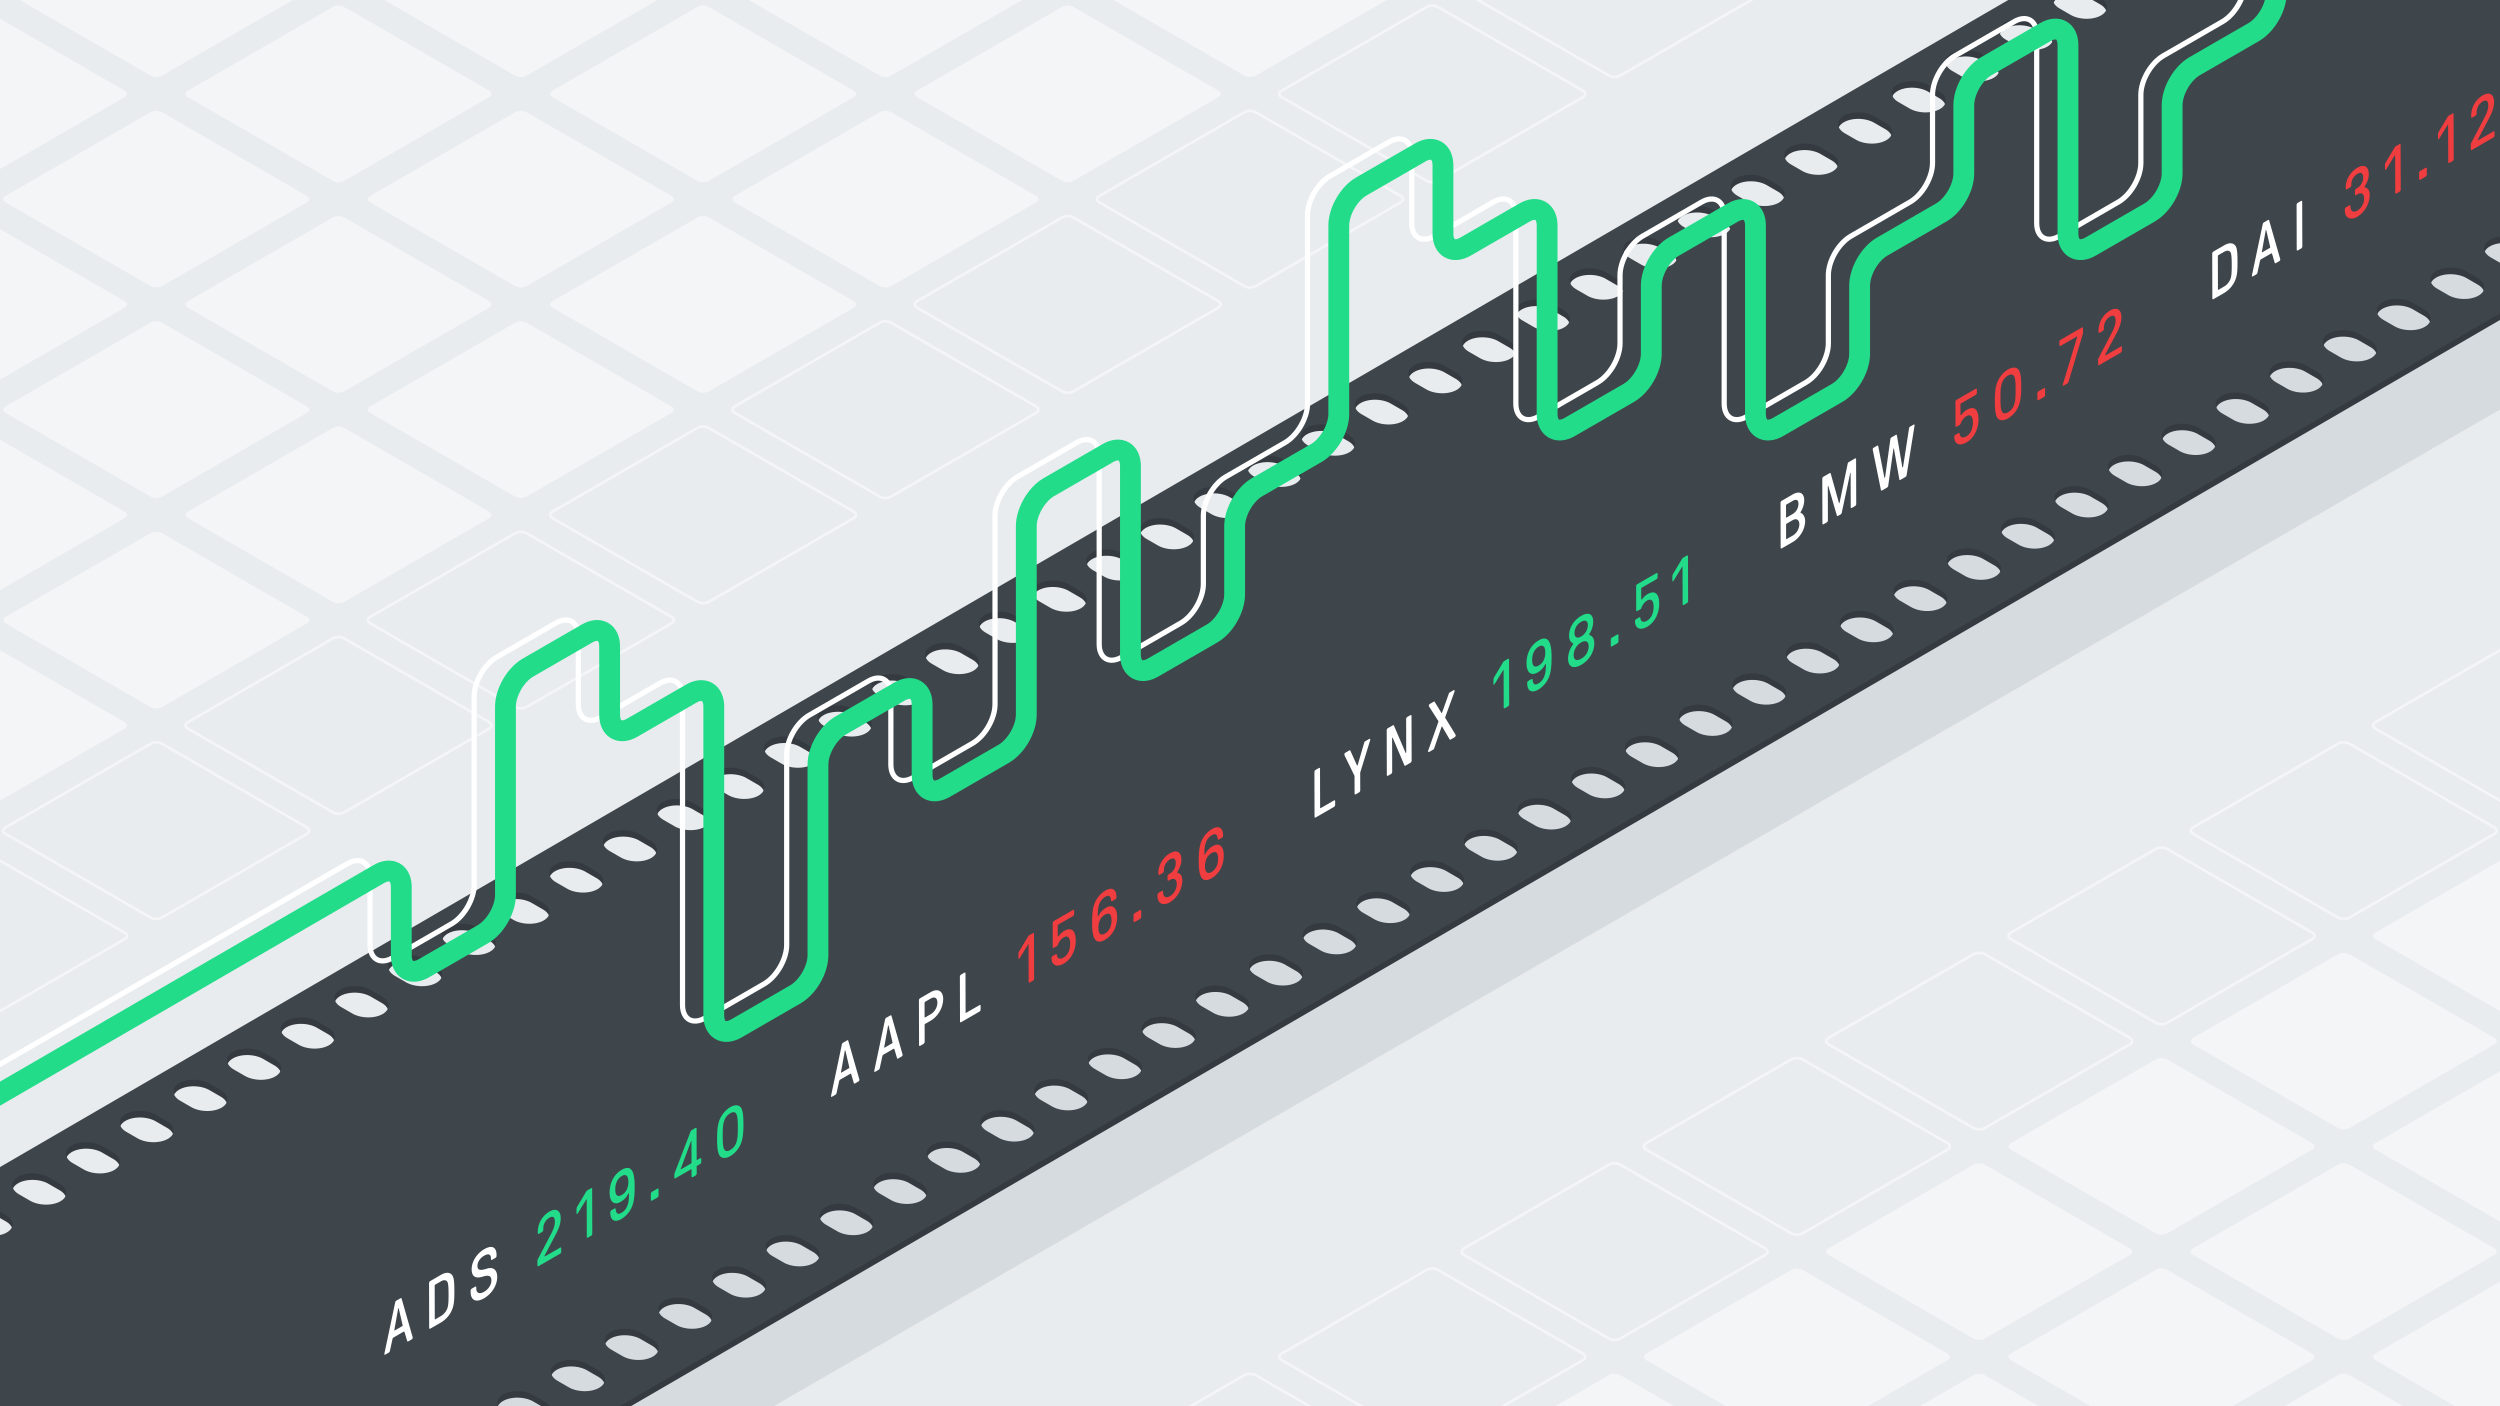 <svg xmlns="http://www.w3.org/2000/svg" viewBox="0 0 1920 1080"><defs><style>.cls-1{fill:#e9ecef;}.cls-2{fill:#f4f5f7;}.cls-10,.cls-11,.cls-3{fill:none;stroke-miterlimit:10;}.cls-3{stroke:#f4f5f7;stroke-width:2px;}.cls-4{fill:#d6dbe0;}.cls-5{fill:#343a40;}.cls-6{fill:#3e454b;}.cls-7{fill:#fff;}.cls-8{fill:#22dc8a;}.cls-9{fill:#f03d3f;}.cls-10{stroke:#fff;stroke-width:4px;}.cls-10,.cls-11{stroke-linecap:square;}.cls-11{stroke:#22dc8a;stroke-width:16px;}</style></defs><g id="Background"><rect class="cls-1" x="-20" y="-18.499" width="1960" height="1116.999"/></g><g id="Baseline_Grid" data-name="Baseline Grid"><path class="cls-2" d="M704.33,721.258c-2.381-1.375-2.381-3.625,0-5l111.34-64.281a9.606,9.606,0,0,1,8.66,0l111.34,64.281c2.381,1.375,2.381,3.625,0,5L824.33,785.541a9.606,9.606,0,0,1-8.66,0Z"/><path class="cls-2" d="M564.33,640.429c-2.381-1.375-2.381-3.625,0-5l111.34-64.282a9.606,9.606,0,0,1,8.66,0l111.34,64.282c2.381,1.375,2.381,3.625,0,5L684.33,704.711a9.606,9.606,0,0,1-8.66,0Z"/><path class="cls-1" d="M424.33,559.6c-2.381-1.375-2.381-3.625,0-5l111.34-64.282a9.606,9.606,0,0,1,8.66,0L655.67,554.6c2.381,1.375,2.381,3.625,0,5L544.33,623.882a9.606,9.606,0,0,1-8.66,0Z"/><path class="cls-1" d="M284.33,478.771c-2.381-1.375-2.381-3.625,0-5l111.34-64.282a9.606,9.606,0,0,1,8.66,0l111.34,64.282c2.381,1.375,2.381,3.625,0,5L404.33,543.053a9.606,9.606,0,0,1-8.66,0Z"/><path class="cls-3" d="M284.33,478.771c-2.381-1.375-2.381-3.625,0-5l111.34-64.282a9.606,9.606,0,0,1,8.66,0l111.34,64.282c2.381,1.375,2.381,3.625,0,5L404.33,543.053a9.606,9.606,0,0,1-8.66,0Z"/><path class="cls-2" d="M144.33,397.942c-2.381-1.375-2.381-3.625,0-5L255.67,328.66a9.606,9.606,0,0,1,8.66,0l111.34,64.282c2.381,1.375,2.381,3.625,0,5L264.33,462.224a9.606,9.606,0,0,1-8.66,0Z"/><path class="cls-2" d="M4.33,317.113c-2.381-1.375-2.381-3.625,0-5l111.34-64.282a9.606,9.606,0,0,1,8.66,0l111.34,64.282c2.381,1.375,2.381,3.625,0,5L124.33,381.4a9.606,9.606,0,0,1-8.66,0Z"/><path class="cls-2" d="M-135.67,236.284c-2.381-1.375-2.381-3.625,0-5L-24.33,167a9.606,9.606,0,0,1,8.66,0L95.67,231.284c2.381,1.375,2.381,3.625,0,5L-15.67,300.566a9.606,9.606,0,0,1-8.66,0Z"/><path class="cls-2" d="M844.33,802.087c-2.381-1.375-2.381-3.625,0-5l111.34-64.282a9.606,9.606,0,0,1,8.66,0l111.34,64.282c2.381,1.375,2.381,3.625,0,5L964.33,866.37a9.606,9.606,0,0,1-8.66,0Z"/><path class="cls-1" d="M984.33,882.917c-2.381-1.375-2.381-3.625,0-5l111.34-64.282a9.606,9.606,0,0,1,8.66,0l111.34,64.282c2.381,1.375,2.381,3.625,0,5L1104.33,947.2a9.606,9.606,0,0,1-8.66,0Z"/><path class="cls-1" d="M1124.33,963.746c-2.381-1.375-2.381-3.625,0-5l111.34-64.282a9.606,9.606,0,0,1,8.66,0l111.34,64.282c2.381,1.375,2.381,3.625,0,5l-111.34,64.282a9.606,9.606,0,0,1-8.66,0Z"/><path class="cls-3" d="M1124.33,963.746c-2.381-1.375-2.381-3.625,0-5l111.34-64.282a9.606,9.606,0,0,1,8.66,0l111.34,64.282c2.381,1.375,2.381,3.625,0,5l-111.34,64.282a9.606,9.606,0,0,1-8.66,0Z"/><path class="cls-2" d="M1264.33,1044.575c-2.381-1.375-2.381-3.625,0-5l111.34-64.282a9.606,9.606,0,0,1,8.66,0l111.34,64.282c2.381,1.375,2.381,3.625,0,5l-111.34,64.282a9.606,9.606,0,0,1-8.66,0Z"/><path class="cls-2" d="M1404.33,1125.4c-2.381-1.375-2.381-3.625,0-5l111.34-64.282a9.606,9.606,0,0,1,8.66,0l111.34,64.282c2.381,1.375,2.381,3.625,0,5l-111.34,64.282a9.606,9.606,0,0,1-8.66,0Z"/><path class="cls-2" d="M564.33,802.088c-2.381-1.375-2.381-3.625,0-5l111.34-64.282a9.606,9.606,0,0,1,8.66,0l111.34,64.282c2.381,1.375,2.381,3.625,0,5L684.33,866.37a9.606,9.606,0,0,1-8.66,0Z"/><path class="cls-2" d="M424.33,721.258c-2.381-1.375-2.381-3.625,0-5l111.34-64.282a9.606,9.606,0,0,1,8.66,0l111.34,64.282c2.381,1.375,2.381,3.625,0,5L544.33,785.54a9.606,9.606,0,0,1-8.66,0Z"/><path class="cls-1" d="M284.33,640.429c-2.381-1.375-2.381-3.625,0-5l111.34-64.282a9.606,9.606,0,0,1,8.66,0l111.34,64.282c2.381,1.375,2.381,3.625,0,5L404.33,704.711a9.606,9.606,0,0,1-8.66,0Z"/><path class="cls-1" d="M144.33,559.6c-2.381-1.375-2.381-3.625,0-5l111.34-64.282a9.606,9.606,0,0,1,8.66,0L375.67,554.6c2.381,1.375,2.381,3.625,0,5L264.33,623.882a9.606,9.606,0,0,1-8.66,0Z"/><path class="cls-3" d="M144.33,559.6c-2.381-1.375-2.381-3.625,0-5l111.34-64.282a9.606,9.606,0,0,1,8.66,0L375.67,554.6c2.381,1.375,2.381,3.625,0,5L264.33,623.882a9.606,9.606,0,0,1-8.66,0Z"/><path class="cls-2" d="M4.33,478.771c-2.381-1.375-2.381-3.625,0-5l111.34-64.282a9.606,9.606,0,0,1,8.66,0l111.34,64.282c2.381,1.375,2.381,3.625,0,5L124.33,543.053a9.606,9.606,0,0,1-8.66,0Z"/><path class="cls-2" d="M-135.67,397.942c-2.381-1.375-2.381-3.625,0-5L-24.33,328.66a9.606,9.606,0,0,1,8.66,0L95.67,392.942c2.381,1.375,2.381,3.625,0,5L-15.67,462.224a9.606,9.606,0,0,1-8.66,0Z"/><path class="cls-2" d="M704.33,882.917c-2.381-1.375-2.381-3.625,0-5l111.34-64.282a9.606,9.606,0,0,1,8.66,0l111.34,64.282c2.381,1.375,2.381,3.625,0,5L824.33,947.2a9.606,9.606,0,0,1-8.66,0Z"/><path class="cls-1" d="M844.33,963.746c-2.381-1.375-2.381-3.625,0-5l111.34-64.282a9.606,9.606,0,0,1,8.66,0l111.34,64.282c2.381,1.375,2.381,3.625,0,5l-111.34,64.282a9.606,9.606,0,0,1-8.66,0Z"/><path class="cls-1" d="M984.33,1044.575c-2.381-1.375-2.381-3.625,0-5l111.34-64.282a9.606,9.606,0,0,1,8.66,0l111.34,64.282c2.381,1.375,2.381,3.625,0,5l-111.34,64.282a9.606,9.606,0,0,1-8.66,0Z"/><path class="cls-3" d="M984.33,1044.575c-2.381-1.375-2.381-3.625,0-5l111.34-64.282a9.606,9.606,0,0,1,8.66,0l111.34,64.282c2.381,1.375,2.381,3.625,0,5l-111.34,64.282a9.606,9.606,0,0,1-8.66,0Z"/><path class="cls-2" d="M1124.33,1125.4c-2.381-1.375-2.381-3.625,0-5l111.34-64.282a9.606,9.606,0,0,1,8.66,0l111.34,64.282c2.381,1.375,2.381,3.625,0,5l-111.34,64.282a9.606,9.606,0,0,1-8.66,0Z"/><path class="cls-2" d="M424.33,882.917c-2.381-1.375-2.381-3.625,0-5l111.34-64.282a9.606,9.606,0,0,1,8.66,0l111.34,64.282c2.381,1.375,2.381,3.625,0,5L544.33,947.2a9.606,9.606,0,0,1-8.66,0Z"/><path class="cls-2" d="M284.33,802.087c-2.381-1.375-2.381-3.625,0-5l111.34-64.282a9.606,9.606,0,0,1,8.66,0l111.34,64.282c2.381,1.375,2.381,3.625,0,5L404.33,866.37a9.606,9.606,0,0,1-8.66,0Z"/><path class="cls-1" d="M144.33,721.258c-2.381-1.375-2.381-3.625,0-5l111.34-64.282a9.606,9.606,0,0,1,8.66,0l111.34,64.282c2.381,1.375,2.381,3.625,0,5L264.33,785.54a9.606,9.606,0,0,1-8.66,0Z"/><path class="cls-1" d="M4.33,640.429c-2.381-1.375-2.381-3.625,0-5l111.34-64.282a9.606,9.606,0,0,1,8.66,0l111.34,64.282c2.381,1.375,2.381,3.625,0,5L124.33,704.711a9.606,9.606,0,0,1-8.66,0Z"/><path class="cls-3" d="M4.33,640.429c-2.381-1.375-2.381-3.625,0-5l111.34-64.282a9.606,9.606,0,0,1,8.66,0l111.34,64.282c2.381,1.375,2.381,3.625,0,5L124.33,704.711a9.606,9.606,0,0,1-8.66,0Z"/><path class="cls-2" d="M-135.67,559.6c-2.381-1.375-2.381-3.625,0-5l111.34-64.282a9.606,9.606,0,0,1,8.66,0L95.67,554.6c2.381,1.375,2.381,3.625,0,5L-15.67,623.882a9.606,9.606,0,0,1-8.66,0Z"/><path class="cls-2" d="M564.33,963.746c-2.381-1.375-2.381-3.625,0-5l111.34-64.282a9.606,9.606,0,0,1,8.66,0l111.34,64.282c2.381,1.375,2.381,3.625,0,5l-111.34,64.282a9.606,9.606,0,0,1-8.66,0Z"/><path class="cls-1" d="M704.33,1044.575c-2.381-1.375-2.381-3.625,0-5l111.34-64.282a9.606,9.606,0,0,1,8.66,0l111.34,64.282c2.381,1.375,2.381,3.625,0,5l-111.34,64.282a9.606,9.606,0,0,1-8.66,0Z"/><path class="cls-1" d="M844.33,1125.4c-2.381-1.375-2.381-3.625,0-5l111.34-64.282a9.606,9.606,0,0,1,8.66,0l111.34,64.282c2.381,1.375,2.381,3.625,0,5l-111.34,64.282a9.606,9.606,0,0,1-8.66,0Z"/><path class="cls-3" d="M844.33,1125.4c-2.381-1.375-2.381-3.625,0-5l111.34-64.282a9.606,9.606,0,0,1,8.66,0l111.34,64.282c2.381,1.375,2.381,3.625,0,5l-111.34,64.282a9.606,9.606,0,0,1-8.66,0Z"/><path class="cls-2" d="M284.33,963.746c-2.381-1.375-2.381-3.625,0-5l111.34-64.282a9.606,9.606,0,0,1,8.66,0l111.34,64.282c2.381,1.375,2.381,3.625,0,5l-111.34,64.282a9.606,9.606,0,0,1-8.66,0Z"/><path class="cls-2" d="M144.33,882.917c-2.381-1.375-2.381-3.625,0-5l111.34-64.282a9.606,9.606,0,0,1,8.66,0l111.34,64.282c2.381,1.375,2.381,3.625,0,5L264.33,947.2a9.606,9.606,0,0,1-8.66,0Z"/><path class="cls-1" d="M4.33,802.087c-2.381-1.375-2.381-3.625,0-5l111.34-64.282a9.606,9.606,0,0,1,8.66,0l111.34,64.282c2.381,1.375,2.381,3.625,0,5L124.33,866.369a9.606,9.606,0,0,1-8.66,0Z"/><path class="cls-1" d="M-135.67,721.258c-2.381-1.375-2.381-3.625,0-5l111.34-64.282a9.606,9.606,0,0,1,8.66,0L95.67,716.258c2.381,1.375,2.381,3.625,0,5L-15.67,785.54a9.606,9.606,0,0,1-8.66,0Z"/><path class="cls-3" d="M-135.67,721.258c-2.381-1.375-2.381-3.625,0-5l111.34-64.282a9.606,9.606,0,0,1,8.66,0L95.67,716.258c2.381,1.375,2.381,3.625,0,5L-15.67,785.54a9.606,9.606,0,0,1-8.66,0Z"/><path class="cls-2" d="M424.33,1044.575c-2.381-1.375-2.381-3.625,0-5l111.34-64.282a9.606,9.606,0,0,1,8.66,0l111.34,64.282c2.381,1.375,2.381,3.625,0,5l-111.34,64.282a9.606,9.606,0,0,1-8.66,0Z"/><path class="cls-1" d="M564.33,1125.4c-2.381-1.375-2.381-3.625,0-5l111.34-64.282a9.606,9.606,0,0,1,8.66,0L795.67,1120.4c2.381,1.375,2.381,3.625,0,5l-111.34,64.282a9.606,9.606,0,0,1-8.66,0Z"/><path class="cls-2" d="M144.33,1044.575c-2.381-1.375-2.381-3.625,0-5l111.34-64.282a9.606,9.606,0,0,1,8.66,0l111.34,64.282c2.381,1.375,2.381,3.625,0,5l-111.34,64.282a9.606,9.606,0,0,1-8.66,0Z"/><path class="cls-2" d="M4.33,963.746c-2.381-1.375-2.381-3.625,0-5l111.34-64.282a9.606,9.606,0,0,1,8.66,0l111.34,64.282c2.381,1.375,2.381,3.625,0,5l-111.34,64.282a9.606,9.606,0,0,1-8.66,0Z"/><path class="cls-1" d="M-135.67,882.916c-2.381-1.375-2.381-3.625,0-5l111.34-64.282a9.606,9.606,0,0,1,8.66,0L95.67,877.916c2.381,1.375,2.381,3.625,0,5L-15.67,947.2a9.606,9.606,0,0,1-8.66,0Z"/><path class="cls-2" d="M284.33,1125.4c-2.381-1.375-2.381-3.625,0-5l111.34-64.282a9.606,9.606,0,0,1,8.66,0L515.67,1120.4c2.381,1.375,2.381,3.625,0,5l-111.34,64.282a9.606,9.606,0,0,1-8.66,0Z"/><path class="cls-2" d="M4.33,1125.4c-2.381-1.375-2.381-3.625,0-5l111.34-64.282a9.606,9.606,0,0,1,8.66,0L235.67,1120.4c2.381,1.375,2.381,3.625,0,5l-111.34,64.282a9.606,9.606,0,0,1-8.66,0Z"/><path class="cls-2" d="M-135.67,1044.575c-2.381-1.375-2.381-3.625,0-5l111.34-64.282a9.606,9.606,0,0,1,8.66,0l111.34,64.282c2.381,1.375,2.381,3.625,0,5l-111.34,64.282a9.606,9.606,0,0,1-8.66,0Z"/><path class="cls-2" d="M844.33,640.429c-2.381-1.375-2.381-3.625,0-5l111.34-64.282a9.606,9.606,0,0,1,8.66,0l111.34,64.282c2.381,1.375,2.381,3.625,0,5L964.33,704.711a9.606,9.606,0,0,1-8.66,0Z"/><path class="cls-2" d="M704.33,559.6c-2.381-1.375-2.381-3.625,0-5l111.34-64.282a9.606,9.606,0,0,1,8.66,0L935.67,554.6c2.381,1.375,2.381,3.625,0,5L824.33,623.882a9.606,9.606,0,0,1-8.66,0Z"/><path class="cls-1" d="M564.33,478.771c-2.381-1.375-2.381-3.625,0-5l111.34-64.282a9.606,9.606,0,0,1,8.66,0l111.34,64.282c2.381,1.375,2.381,3.625,0,5L684.33,543.053a9.606,9.606,0,0,1-8.66,0Z"/><path class="cls-1" d="M424.33,397.942c-2.381-1.375-2.381-3.625,0-5L535.67,328.66a9.606,9.606,0,0,1,8.66,0l111.34,64.282c2.381,1.375,2.381,3.625,0,5L544.33,462.224a9.606,9.606,0,0,1-8.66,0Z"/><path class="cls-3" d="M424.33,397.942c-2.381-1.375-2.381-3.625,0-5L535.67,328.66a9.606,9.606,0,0,1,8.66,0l111.34,64.282c2.381,1.375,2.381,3.625,0,5L544.33,462.224a9.606,9.606,0,0,1-8.66,0Z"/><path class="cls-2" d="M284.33,317.113c-2.381-1.375-2.381-3.625,0-5l111.34-64.282a9.606,9.606,0,0,1,8.66,0l111.34,64.282c2.381,1.375,2.381,3.625,0,5L404.33,381.4a9.606,9.606,0,0,1-8.66,0Z"/><path class="cls-2" d="M144.33,236.284c-2.381-1.375-2.381-3.625,0-5L255.67,167a9.606,9.606,0,0,1,8.66,0l111.34,64.282c2.381,1.375,2.381,3.625,0,5L264.33,300.566a9.606,9.606,0,0,1-8.66,0Z"/><path class="cls-2" d="M4.33,155.455c-2.381-1.375-2.381-3.625,0-5L115.67,86.173a9.606,9.606,0,0,1,8.66,0l111.34,64.282c2.381,1.375,2.381,3.625,0,5L124.33,219.737a9.606,9.606,0,0,1-8.66,0Z"/><path class="cls-2" d="M-135.67,74.626c-2.381-1.375-2.381-3.625,0-5L-24.33,5.344a9.606,9.606,0,0,1,8.66,0L95.67,69.626c2.381,1.375,2.381,3.625,0,5L-15.67,138.908a9.606,9.606,0,0,1-8.66,0Z"/><path class="cls-2" d="M984.33,721.258c-2.381-1.375-2.381-3.625,0-5l111.34-64.282a9.606,9.606,0,0,1,8.66,0l111.34,64.282c2.381,1.375,2.381,3.625,0,5L1104.33,785.54a9.606,9.606,0,0,1-8.66,0Z"/><path class="cls-1" d="M1124.33,802.087c-2.381-1.375-2.381-3.625,0-5l111.34-64.282a9.606,9.606,0,0,1,8.66,0l111.34,64.282c2.381,1.375,2.381,3.625,0,5l-111.34,64.282a9.606,9.606,0,0,1-8.66,0Z"/><path class="cls-1" d="M1264.33,882.916c-2.381-1.375-2.381-3.625,0-5l111.34-64.282a9.606,9.606,0,0,1,8.66,0l111.34,64.282c2.381,1.375,2.381,3.625,0,5L1384.33,947.2a9.606,9.606,0,0,1-8.66,0Z"/><path class="cls-3" d="M1264.33,882.916c-2.381-1.375-2.381-3.625,0-5l111.34-64.282a9.606,9.606,0,0,1,8.66,0l111.34,64.282c2.381,1.375,2.381,3.625,0,5L1384.33,947.2a9.606,9.606,0,0,1-8.66,0Z"/><path class="cls-2" d="M1404.33,963.746c-2.381-1.375-2.381-3.625,0-5l111.34-64.282a9.606,9.606,0,0,1,8.66,0l111.34,64.282c2.381,1.375,2.381,3.625,0,5l-111.34,64.282a9.606,9.606,0,0,1-8.66,0Z"/><path class="cls-2" d="M1544.33,1044.575c-2.381-1.375-2.381-3.625,0-5l111.34-64.282a9.606,9.606,0,0,1,8.66,0l111.34,64.282c2.381,1.375,2.381,3.625,0,5l-111.34,64.282a9.606,9.606,0,0,1-8.66,0Z"/><path class="cls-2" d="M1684.33,1125.4c-2.381-1.375-2.381-3.625,0-5l111.34-64.282a9.606,9.606,0,0,1,8.66,0l111.34,64.282c2.381,1.375,2.381,3.625,0,5l-111.34,64.282a9.606,9.606,0,0,1-8.66,0Z"/><path class="cls-2" d="M984.33,559.6c-2.381-1.375-2.381-3.625,0-5l111.34-64.282a9.606,9.606,0,0,1,8.66,0L1215.67,554.6c2.381,1.375,2.381,3.625,0,5l-111.34,64.282a9.606,9.606,0,0,1-8.66,0Z"/><path class="cls-2" d="M844.33,478.771c-2.381-1.375-2.381-3.625,0-5l111.34-64.282a9.606,9.606,0,0,1,8.66,0l111.34,64.282c2.381,1.375,2.381,3.625,0,5L964.33,543.053a9.606,9.606,0,0,1-8.66,0Z"/><path class="cls-1" d="M704.33,397.942c-2.381-1.375-2.381-3.625,0-5L815.67,328.66a9.606,9.606,0,0,1,8.66,0l111.34,64.282c2.381,1.375,2.381,3.625,0,5L824.33,462.224a9.606,9.606,0,0,1-8.66,0Z"/><path class="cls-1" d="M564.33,317.113c-2.381-1.375-2.381-3.625,0-5l111.34-64.282a9.606,9.606,0,0,1,8.66,0l111.34,64.282c2.381,1.375,2.381,3.625,0,5L684.33,381.4a9.606,9.606,0,0,1-8.66,0Z"/><path class="cls-3" d="M564.33,317.113c-2.381-1.375-2.381-3.625,0-5l111.34-64.282a9.606,9.606,0,0,1,8.66,0l111.34,64.282c2.381,1.375,2.381,3.625,0,5L684.33,381.4a9.606,9.606,0,0,1-8.66,0Z"/><path class="cls-2" d="M424.33,236.284c-2.381-1.375-2.381-3.625,0-5L535.67,167a9.606,9.606,0,0,1,8.66,0l111.34,64.282c2.381,1.375,2.381,3.625,0,5L544.33,300.566a9.606,9.606,0,0,1-8.66,0Z"/><path class="cls-2" d="M284.33,155.455c-2.381-1.375-2.381-3.625,0-5L395.67,86.173a9.606,9.606,0,0,1,8.66,0l111.34,64.282c2.381,1.375,2.381,3.625,0,5L404.33,219.737a9.606,9.606,0,0,1-8.66,0Z"/><path class="cls-2" d="M144.33,74.625c-2.381-1.375-2.381-3.625,0-5L255.67,5.343a9.606,9.606,0,0,1,8.66,0L375.67,69.625c2.381,1.375,2.381,3.625,0,5L264.33,138.907a9.606,9.606,0,0,1-8.66,0Z"/><path class="cls-2" d="M4.33-6.2c-2.381-1.375-2.381-3.625,0-5L115.67-75.486a9.606,9.606,0,0,1,8.66,0L235.67-11.2c2.381,1.375,2.381,3.625,0,5L124.33,58.078a9.606,9.606,0,0,1-8.66,0Z"/><path class="cls-2" d="M1124.33,640.429c-2.381-1.375-2.381-3.625,0-5l111.34-64.282a9.606,9.606,0,0,1,8.66,0l111.34,64.282c2.381,1.375,2.381,3.625,0,5l-111.34,64.282a9.606,9.606,0,0,1-8.66,0Z"/><path class="cls-1" d="M1264.33,721.258c-2.381-1.375-2.381-3.625,0-5l111.34-64.282a9.606,9.606,0,0,1,8.66,0l111.34,64.282c2.381,1.375,2.381,3.625,0,5L1384.33,785.54a9.606,9.606,0,0,1-8.66,0Z"/><path class="cls-1" d="M1404.33,802.087c-2.381-1.375-2.381-3.625,0-5l111.34-64.282a9.606,9.606,0,0,1,8.66,0l111.34,64.282c2.381,1.375,2.381,3.625,0,5l-111.34,64.282a9.606,9.606,0,0,1-8.66,0Z"/><path class="cls-3" d="M1404.33,802.087c-2.381-1.375-2.381-3.625,0-5l111.34-64.282a9.606,9.606,0,0,1,8.66,0l111.34,64.282c2.381,1.375,2.381,3.625,0,5l-111.34,64.282a9.606,9.606,0,0,1-8.66,0Z"/><path class="cls-2" d="M1544.33,882.916c-2.381-1.375-2.381-3.625,0-5l111.34-64.282a9.606,9.606,0,0,1,8.66,0l111.34,64.282c2.381,1.375,2.381,3.625,0,5L1664.33,947.2a9.606,9.606,0,0,1-8.66,0Z"/><path class="cls-2" d="M1684.33,963.745c-2.381-1.375-2.381-3.625,0-5l111.34-64.282a9.606,9.606,0,0,1,8.66,0l111.34,64.282c2.381,1.375,2.381,3.625,0,5l-111.34,64.282a9.606,9.606,0,0,1-8.66,0Z"/><path class="cls-2" d="M1824.33,1044.575c-2.381-1.375-2.381-3.625,0-5l111.34-64.282a9.606,9.606,0,0,1,8.66,0l111.34,64.282c2.381,1.375,2.381,3.625,0,5l-111.34,64.282a9.606,9.606,0,0,1-8.66,0Z"/><path class="cls-2" d="M1124.33,478.771c-2.381-1.375-2.381-3.625,0-5l111.34-64.282a9.606,9.606,0,0,1,8.66,0l111.34,64.282c2.381,1.375,2.381,3.625,0,5l-111.34,64.282a9.606,9.606,0,0,1-8.66,0Z"/><path class="cls-2" d="M984.33,397.942c-2.381-1.375-2.381-3.625,0-5l111.34-64.282a9.606,9.606,0,0,1,8.66,0l111.34,64.282c2.381,1.375,2.381,3.625,0,5l-111.34,64.282a9.606,9.606,0,0,1-8.66,0Z"/><path class="cls-1" d="M844.33,317.113c-2.381-1.375-2.381-3.625,0-5l111.34-64.282a9.606,9.606,0,0,1,8.66,0l111.34,64.282c2.381,1.375,2.381,3.625,0,5L964.33,381.4a9.606,9.606,0,0,1-8.66,0Z"/><path class="cls-1" d="M704.33,236.284c-2.381-1.375-2.381-3.625,0-5L815.67,167a9.606,9.606,0,0,1,8.66,0l111.34,64.282c2.381,1.375,2.381,3.625,0,5L824.33,300.566a9.606,9.606,0,0,1-8.66,0Z"/><path class="cls-3" d="M704.33,236.284c-2.381-1.375-2.381-3.625,0-5L815.67,167a9.606,9.606,0,0,1,8.66,0l111.34,64.282c2.381,1.375,2.381,3.625,0,5L824.33,300.566a9.606,9.606,0,0,1-8.66,0Z"/><path class="cls-2" d="M564.33,155.454c-2.381-1.375-2.381-3.625,0-5L675.67,86.172a9.606,9.606,0,0,1,8.66,0l111.34,64.282c2.381,1.375,2.381,3.625,0,5L684.33,219.736a9.606,9.606,0,0,1-8.66,0Z"/><path class="cls-2" d="M424.33,74.625c-2.381-1.375-2.381-3.625,0-5L535.67,5.343a9.606,9.606,0,0,1,8.66,0L655.67,69.625c2.381,1.375,2.381,3.625,0,5L544.33,138.907a9.606,9.606,0,0,1-8.66,0Z"/><path class="cls-2" d="M284.33-6.2c-2.381-1.375-2.381-3.625,0-5L395.67-75.486a9.606,9.606,0,0,1,8.66,0L515.67-11.2c2.381,1.375,2.381,3.625,0,5L404.33,58.078a9.606,9.606,0,0,1-8.66,0Z"/><path class="cls-2" d="M1264.33,559.6c-2.381-1.375-2.381-3.625,0-5l111.34-64.282a9.606,9.606,0,0,1,8.66,0L1495.67,554.6c2.381,1.375,2.381,3.625,0,5l-111.34,64.282a9.606,9.606,0,0,1-8.66,0Z"/><path class="cls-1" d="M1404.33,639.711c-2.381-1.375-2.381-3.625,0-5l111.34-64.281a9.606,9.606,0,0,1,8.66,0l111.34,64.281c2.381,1.375,2.381,3.625,0,5l-111.34,64.283a9.606,9.606,0,0,1-8.66,0Z"/><path class="cls-1" d="M1544.33,721.258c-2.381-1.375-2.381-3.625,0-5l111.34-64.282a9.606,9.606,0,0,1,8.66,0l111.34,64.282c2.381,1.375,2.381,3.625,0,5L1664.33,785.54a9.606,9.606,0,0,1-8.66,0Z"/><path class="cls-3" d="M1544.33,721.258c-2.381-1.375-2.381-3.625,0-5l111.34-64.282a9.606,9.606,0,0,1,8.66,0l111.34,64.282c2.381,1.375,2.381,3.625,0,5L1664.33,785.54a9.606,9.606,0,0,1-8.66,0Z"/><path class="cls-2" d="M1684.33,802.087c-2.381-1.375-2.381-3.625,0-5l111.34-64.282a9.606,9.606,0,0,1,8.66,0l111.34,64.282c2.381,1.375,2.381,3.625,0,5l-111.34,64.282a9.606,9.606,0,0,1-8.66,0Z"/><path class="cls-2" d="M1824.33,882.916c-2.381-1.375-2.381-3.625,0-5l111.34-64.282a9.606,9.606,0,0,1,8.66,0l111.34,64.282c2.381,1.375,2.381,3.625,0,5L1944.33,947.2a9.606,9.606,0,0,1-8.66,0Z"/><path class="cls-2" d="M1264.33,397.942c-2.381-1.375-2.381-3.625,0-5l111.34-64.282a9.606,9.606,0,0,1,8.66,0l111.34,64.282c2.381,1.375,2.381,3.625,0,5l-111.34,64.282a9.606,9.606,0,0,1-8.66,0Z"/><path class="cls-2" d="M1124.33,317.112c-2.381-1.375-2.381-3.625,0-5l111.34-64.281a9.606,9.606,0,0,1,8.66,0l111.34,64.281c2.381,1.375,2.381,3.625,0,5L1244.33,381.4a9.606,9.606,0,0,1-8.66,0Z"/><path class="cls-1" d="M984.33,236.283c-2.381-1.375-2.381-3.625,0-5L1095.67,167a9.606,9.606,0,0,1,8.66,0l111.34,64.282c2.381,1.375,2.381,3.625,0,5l-111.34,64.282a9.606,9.606,0,0,1-8.66,0Z"/><path class="cls-1" d="M844.33,155.454c-2.381-1.375-2.381-3.625,0-5L955.67,86.172a9.606,9.606,0,0,1,8.66,0l111.34,64.282c2.381,1.375,2.381,3.625,0,5L964.33,219.736a9.606,9.606,0,0,1-8.66,0Z"/><path class="cls-3" d="M844.33,155.454c-2.381-1.375-2.381-3.625,0-5L955.67,86.172a9.606,9.606,0,0,1,8.66,0l111.34,64.282c2.381,1.375,2.381,3.625,0,5L964.33,219.736a9.606,9.606,0,0,1-8.66,0Z"/><path class="cls-2" d="M704.33,74.625c-2.381-1.375-2.381-3.625,0-5L815.67,5.343a9.606,9.606,0,0,1,8.66,0L935.67,69.625c2.381,1.375,2.381,3.625,0,5L824.33,138.907a9.606,9.606,0,0,1-8.66,0Z"/><path class="cls-2" d="M564.33-6.2c-2.381-1.375-2.381-3.625,0-5L675.67-75.486a9.606,9.606,0,0,1,8.66,0L795.67-11.2c2.381,1.375,2.381,3.625,0,5L684.33,58.078a9.606,9.606,0,0,1-8.66,0Z"/><path class="cls-2" d="M1404.33,478.771c-2.381-1.375-2.381-3.625,0-5l111.34-64.282a9.606,9.606,0,0,1,8.66,0l111.34,64.282c2.381,1.375,2.381,3.625,0,5l-111.34,64.282a9.606,9.606,0,0,1-8.66,0Z"/><path class="cls-1" d="M1544.33,559.6c-2.381-1.375-2.381-3.625,0-5l111.34-64.282a9.606,9.606,0,0,1,8.66,0L1775.67,554.6c2.381,1.375,2.381,3.625,0,5l-111.34,64.282a9.606,9.606,0,0,1-8.66,0Z"/><path class="cls-1" d="M1684.33,640.429c-2.381-1.375-2.381-3.625,0-5l111.34-64.282a9.606,9.606,0,0,1,8.66,0l111.34,64.282c2.381,1.375,2.381,3.625,0,5l-111.34,64.282a9.606,9.606,0,0,1-8.66,0Z"/><path class="cls-3" d="M1684.33,640.429c-2.381-1.375-2.381-3.625,0-5l111.34-64.282a9.606,9.606,0,0,1,8.66,0l111.34,64.282c2.381,1.375,2.381,3.625,0,5l-111.34,64.282a9.606,9.606,0,0,1-8.66,0Z"/><path class="cls-2" d="M1824.33,721.258c-2.381-1.375-2.381-3.625,0-5l111.34-64.282a9.606,9.606,0,0,1,8.66,0l111.34,64.282c2.381,1.375,2.381,3.625,0,5L1944.33,785.54a9.606,9.606,0,0,1-8.66,0Z"/><path class="cls-2" d="M1404.33,317.112c-2.381-1.375-2.381-3.625,0-5l111.34-64.282a9.606,9.606,0,0,1,8.66,0l111.34,64.282c2.381,1.375,2.381,3.625,0,5l-111.34,64.282a9.606,9.606,0,0,1-8.66,0Z"/><path class="cls-2" d="M1264.33,236.283c-2.381-1.375-2.381-3.625,0-5L1375.67,167a9.606,9.606,0,0,1,8.66,0l111.34,64.282c2.381,1.375,2.381,3.625,0,5l-111.34,64.282a9.606,9.606,0,0,1-8.66,0Z"/><path class="cls-1" d="M1124.33,155.454c-2.381-1.375-2.381-3.625,0-5l111.34-64.282a9.606,9.606,0,0,1,8.66,0l111.34,64.282c2.381,1.375,2.381,3.625,0,5l-111.34,64.282a9.606,9.606,0,0,1-8.66,0Z"/><path class="cls-1" d="M984.33,74.625c-2.381-1.375-2.381-3.625,0-5L1095.67,5.343a9.606,9.606,0,0,1,8.66,0l111.34,64.282c2.381,1.375,2.381,3.625,0,5l-111.34,64.282a9.606,9.606,0,0,1-8.66,0Z"/><path class="cls-3" d="M984.33,74.625c-2.381-1.375-2.381-3.625,0-5L1095.67,5.343a9.606,9.606,0,0,1,8.66,0l111.34,64.282c2.381,1.375,2.381,3.625,0,5l-111.34,64.282a9.606,9.606,0,0,1-8.66,0Z"/><path class="cls-2" d="M844.33-6.2c-2.381-1.375-2.381-3.625,0-5L955.67-75.486a9.606,9.606,0,0,1,8.66,0L1075.67-11.2c2.381,1.375,2.381,3.625,0,5L964.33,58.078a9.606,9.606,0,0,1-8.66,0Z"/><path class="cls-2" d="M1544.33,397.941c-2.381-1.375-2.381-3.625,0-5l111.34-64.282a9.606,9.606,0,0,1,8.66,0l111.34,64.282c2.381,1.375,2.381,3.625,0,5l-111.34,64.282a9.606,9.606,0,0,1-8.66,0Z"/><path class="cls-1" d="M1684.33,478.77c-2.381-1.375-2.381-3.625,0-5l111.34-64.282a9.606,9.606,0,0,1,8.66,0l111.34,64.282c2.381,1.375,2.381,3.625,0,5l-111.34,64.282a9.606,9.606,0,0,1-8.66,0Z"/><path class="cls-1" d="M1824.33,559.6c-2.381-1.375-2.381-3.625,0-5l111.34-64.282a9.606,9.606,0,0,1,8.66,0L2055.67,554.6c2.381,1.375,2.381,3.625,0,5l-111.34,64.282a9.606,9.606,0,0,1-8.66,0Z"/><path class="cls-3" d="M1824.33,559.6c-2.381-1.375-2.381-3.625,0-5l111.34-64.282a9.606,9.606,0,0,1,8.66,0L2055.67,554.6c2.381,1.375,2.381,3.625,0,5l-111.34,64.282a9.606,9.606,0,0,1-8.66,0Z"/><path class="cls-2" d="M1544.33,236.283c-2.381-1.375-2.381-3.625,0-5L1655.67,167a9.606,9.606,0,0,1,8.66,0l111.34,64.282c2.381,1.375,2.381,3.625,0,5l-111.34,64.282a9.606,9.606,0,0,1-8.66,0Z"/><path class="cls-2" d="M1404.33,155.454c-2.381-1.375-2.381-3.625,0-5l111.34-64.282a9.606,9.606,0,0,1,8.66,0l111.34,64.282c2.381,1.375,2.381,3.625,0,5l-111.34,64.282a9.606,9.606,0,0,1-8.66,0Z"/><path class="cls-1" d="M1264.33,74.625c-2.381-1.375-2.381-3.625,0-5L1375.67,5.343a9.606,9.606,0,0,1,8.66,0l111.34,64.282c2.381,1.375,2.381,3.625,0,5l-111.34,64.282a9.606,9.606,0,0,1-8.66,0Z"/><path class="cls-1" d="M1124.33-6.2c-2.381-1.375-2.381-3.625,0-5l111.34-64.282a9.606,9.606,0,0,1,8.66,0L1355.67-11.2c2.381,1.375,2.381,3.625,0,5L1244.33,58.078a9.606,9.606,0,0,1-8.66,0Z"/><path class="cls-3" d="M1124.33-6.2c-2.381-1.375-2.381-3.625,0-5l111.34-64.282a9.606,9.606,0,0,1,8.66,0L1355.67-11.2c2.381,1.375,2.381,3.625,0,5L1244.33,58.078a9.606,9.606,0,0,1-8.66,0Z"/><path class="cls-2" d="M1684.33,317.112c-2.381-1.375-2.381-3.625,0-5l111.34-64.282a9.606,9.606,0,0,1,8.66,0l111.34,64.282c2.381,1.375,2.381,3.625,0,5l-111.34,64.282a9.606,9.606,0,0,1-8.66,0Z"/><path class="cls-1" d="M1824.33,397.941c-2.381-1.375-2.381-3.625,0-5l111.34-64.282a9.606,9.606,0,0,1,8.66,0l111.34,64.282c2.381,1.375,2.381,3.625,0,5l-111.34,64.282a9.606,9.606,0,0,1-8.66,0Z"/><path class="cls-2" d="M1684.33,155.454c-2.381-1.375-2.381-3.625,0-5l111.34-64.282a9.606,9.606,0,0,1,8.66,0l111.34,64.282c2.381,1.375,2.381,3.625,0,5l-111.34,64.282a9.606,9.606,0,0,1-8.66,0Z"/><path class="cls-2" d="M1544.33,74.625c-2.381-1.375-2.381-3.625,0-5L1655.67,5.343a9.606,9.606,0,0,1,8.66,0l111.34,64.282c2.381,1.375,2.381,3.625,0,5l-111.34,64.282a9.606,9.606,0,0,1-8.66,0Z"/><path class="cls-1" d="M1404.33-6.2c-2.381-1.375-2.381-3.625,0-5l111.34-64.282a9.606,9.606,0,0,1,8.66,0L1635.67-11.2c2.381,1.375,2.381,3.625,0,5L1524.33,58.078a9.606,9.606,0,0,1-8.66,0Z"/><path class="cls-2" d="M1824.33,236.283c-2.381-1.375-2.381-3.625,0-5L1935.67,167a9.606,9.606,0,0,1,8.66,0l111.34,64.282c2.381,1.375,2.381,3.625,0,5l-111.34,64.282a9.606,9.606,0,0,1-8.66,0Z"/><path class="cls-2" d="M1824.33,74.625c-2.381-1.375-2.381-3.625,0-5L1935.67,5.343a9.606,9.606,0,0,1,8.66,0l111.34,64.282c2.381,1.375,2.381,3.625,0,5l-111.34,64.282a9.606,9.606,0,0,1-8.66,0Z"/><path class="cls-2" d="M1684.33-6.2c-2.381-1.375-2.381-3.625,0-5l111.34-64.282a9.606,9.606,0,0,1,8.66,0L1915.67-11.2c2.381,1.375,2.381,3.625,0,5L1804.33,58.078a9.606,9.606,0,0,1-8.66,0Z"/></g><g id="Artwork"><polygon class="cls-4" points="-420 1203.733 1800 -77.986 2200 152.952 -20 1434.673 -420 1203.733"/><path class="cls-5" d="M1806.4-148.458,2203.667,80.9,1080.587,733.567l-48.831,28.378-1113.5,647.1-397.267-229.363,1113.5-647.1L683.319,504.2ZM643.04,950.62c6.6,3.812,17.089,3.989,23.3.382s5.864-9.679-.738-13.49l-8.541-4.932c-6.6-3.812-17.09-3.988-23.293-.384s-5.867,9.681.735,13.493l8.541,4.931M-58.055,1358.053c6.6,3.812,17.089,3.988,23.292.384s5.867-9.681-.735-13.493l-8.541-4.931c-6.6-3.812-17.093-3.987-23.3-.382s-5.864,9.679.738,13.491l8.542,4.931m41.242-23.968c6.6,3.812,17.089,3.989,23.292.384s5.868-9.681-.734-13.493l-8.542-4.931c-6.6-3.812-17.089-3.989-23.3-.382s-5.863,9.679.739,13.491l8.541,4.931m82.473-47.928c6.6,3.812,17.106,3.979,23.3.382s5.863-9.679-.739-13.491l-8.541-4.931c-6.6-3.812-17.09-3.989-23.293-.384s-5.867,9.681.735,13.493l8.541,4.931m970.618-550.216c.424-.2.829-.407,1.222-.635s.748-.463,1.088-.708c3.029-2.19,3.981-5.064,2.95-7.793a5.683,5.683,0,0,0-.439-.9,9.691,9.691,0,0,0-2.152-2.564,14.593,14.593,0,0,0-2.186-1.527l-8.541-4.931a19.109,19.109,0,0,0-2.643-1.261,25.191,25.191,0,0,0-4.438-1.241c-.507-.1-1.03-.181-1.553-.251a25.433,25.433,0,0,0-13.445,1.734c-.417.2-.821.407-1.214.635s-.748.463-1.1.707c-4.373,3.163-4.432,7.755-.354,11.259a14.534,14.534,0,0,0,2.186,1.527l8.541,4.931a19.3,19.3,0,0,0,2.643,1.261c6.06,2.348,13.986,2.3,19.432-.244m-723.17,406.415c6.6,3.812,17.089,3.989,23.292.384s5.867-9.681-.735-13.493l-8.541-4.931c-6.6-3.812-17.089-3.989-23.3-.381s-5.864,9.678.739,13.49l8.541,4.931m82.485-47.935c6.6,3.812,17.093,3.987,23.3.382s5.864-9.679-.739-13.491l-8.541-4.931c-6.6-3.812-17.089-3.989-23.292-.384s-5.868,9.681.735,13.493l8.541,4.931M601.8,974.588c6.6,3.812,17.089,3.989,23.292.384s5.867-9.681-.735-13.493l-8.541-4.931c-6.6-3.812-17.089-3.989-23.3-.382s-5.864,9.679.739,13.491l8.541,4.931m-371.163,215.7c6.6,3.812,17.089,3.989,23.292.384s5.867-9.681-.735-13.493l-8.541-4.931c-6.6-3.812-17.093-3.986-23.3-.381s-5.864,9.678.738,13.49l8.542,4.931m123.715-71.9c6.6,3.812,17.09,3.988,23.3.381s5.863-9.678-.739-13.49l-8.541-4.931c-6.6-3.812-17.09-3.989-23.293-.384s-5.867,9.681.735,13.493l8.541,4.931M1509.1,447.323c6.6,3.811,17.089,3.988,23.292.384s5.868-9.681-.734-13.493l-8.542-4.932c-6.6-3.811-17.089-3.988-23.3-.381s-5.863,9.679.739,13.49l8.541,4.932m123.716-71.9c6.6,3.812,17.093,3.986,23.3.381s5.864-9.678-.739-13.49l-8.541-4.931c-6.6-3.812-17.089-3.989-23.292-.384s-5.868,9.681.735,13.493l8.541,4.931M1302.893,567.156c6.6,3.812,17.094,3.986,23.3.381s5.863-9.678-.739-13.49l-8.541-4.931c-6.6-3.812-17.09-3.989-23.293-.384s-5.867,9.681.735,13.493l8.541,4.931m536.126-311.562c6.6,3.812,17.089,3.988,23.292.384s5.867-9.681-.735-13.493l-8.541-4.931c-6.6-3.812-17.089-3.989-23.3-.382s-5.864,9.679.738,13.491l8.542,4.931M2127.705,87.828c6.6,3.812,17.089,3.989,23.292.384s5.867-9.681-.735-13.493l-8.541-4.931c-6.6-3.812-17.089-3.989-23.3-.382s-5.864,9.679.738,13.491l8.542,4.931m-247.444,143.8c6.6,3.812,17.089,3.989,23.3.382s5.864-9.679-.738-13.491l-8.542-4.931c-6.6-3.812-17.089-3.989-23.292-.384s-5.867,9.681.735,13.493l8.541,4.931m206.2-119.831c6.6,3.812,17.089,3.989,23.292.384s5.868-9.681-.735-13.493l-8.541-4.931c-6.6-3.812-17.093-3.986-23.3-.381s-5.863,9.678.739,13.49l8.541,4.931m-41.243,23.968c6.6,3.812,17.09,3.989,23.293.384s5.867-9.681-.735-13.493l-8.541-4.931c-6.6-3.812-17.094-3.987-23.3-.382s-5.863,9.679.739,13.491l8.541,4.931m-123.715,71.9c6.6,3.812,17.093,3.986,23.3.381s5.863-9.678-.739-13.49l-8.541-4.932c-6.6-3.811-17.089-3.988-23.292-.383s-5.868,9.681.735,13.492l8.541,4.932M1591.571,399.4c6.6,3.811,17.089,3.988,23.3.381s5.864-9.679-.738-13.49l-8.541-4.932c-6.6-3.812-17.09-3.988-23.293-.384s-5.867,9.681.735,13.493l8.541,4.932m206.205-119.834c6.6,3.812,17.089,3.989,23.292.384s5.868-9.681-.735-13.493l-8.541-4.931c-6.6-3.812-17.093-3.986-23.3-.381s-5.863,9.678.739,13.49l8.541,4.931m-618.61,359.5c6.6,3.812,17.089,3.989,23.292.384s5.867-9.681-.735-13.492l-8.541-4.932c-6.6-3.812-17.093-3.986-23.3-.381s-5.864,9.678.738,13.49l8.542,4.931m-618.611,359.5c6.6,3.811,17.089,3.988,23.292.383s5.868-9.681-.735-13.492l-8.541-4.932c-6.6-3.811-17.093-3.986-23.3-.381s-5.863,9.679.739,13.49l8.541,4.932m288.69-167.769c6.6,3.812,17.089,3.989,23.292.384s5.868-9.681-.735-13.493l-8.541-4.931c-6.6-3.812-17.093-3.986-23.3-.381s-5.863,9.678.739,13.49l8.541,4.931m371.163-215.7c6.6,3.812,17.089,3.989,23.292.384s5.868-9.681-.734-13.493l-8.542-4.931c-6.6-3.812-17.089-3.989-23.3-.382s-5.863,9.679.739,13.491l8.541,4.931m-247.447,143.8c6.6,3.811,17.089,3.988,23.3.381s5.863-9.678-.739-13.49l-8.541-4.932c-6.6-3.811-17.089-3.988-23.292-.383s-5.868,9.681.735,13.492l8.541,4.932m288.69-167.769c6.6,3.812,17.089,3.989,23.3.382s5.863-9.679-.739-13.491l-8.541-4.931c-6.6-3.812-17.089-3.988-23.292-.384s-5.868,9.681.735,13.493l8.541,4.931m206.2-119.833c6.6,3.812,17.09,3.989,23.293.384s5.867-9.681-.735-13.493l-8.541-4.931c-6.6-3.812-17.093-3.986-23.3-.382s-5.864,9.679.738,13.491l8.541,4.931M106.9,1262.189c6.6,3.812,17.093,3.987,23.3.382s5.864-9.679-.739-13.49l-8.541-4.932c-6.6-3.812-17.089-3.988-23.292-.384s-5.868,9.681.735,13.493l8.541,4.931m412.409-239.666c6.6,3.812,17.09,3.989,23.293.384s5.863-9.679-.739-13.49l-8.541-4.932c-6.6-3.812-17.089-3.988-23.292-.384s-5.864,9.679.738,13.491l8.541,4.931M-99.3,1382.02c6.6,3.812,17.089,3.989,23.292.384s5.864-9.678-.739-13.49l-8.541-4.932c-6.6-3.811-17.089-3.988-23.292-.383s-5.863,9.678.739,13.49l8.541,4.931M1385.37,519.225c6.6,3.812,17.09,3.989,23.293.384s5.863-9.678-.739-13.49l-8.541-4.932c-6.6-3.811-17.09-3.988-23.293-.383s-5.863,9.678.739,13.49l8.541,4.931m41.243-23.967c6.6,3.812,17.089,3.988,23.292.384s5.864-9.679-.739-13.491l-8.541-4.931c-6.6-3.812-17.089-3.989-23.292-.384s-5.864,9.679.739,13.491l8.541,4.931M808,854.755c6.6,3.812,17.09,3.989,23.293.384s5.863-9.679-.739-13.491l-8.541-4.931c-6.6-3.812-17.09-3.989-23.293-.384s-5.863,9.679.739,13.491L808,854.755m247.448-143.8c6.6,3.812,17.089,3.989,23.292.384s5.864-9.679-.739-13.49l-8.541-4.932c-6.6-3.812-17.089-3.988-23.292-.384s-5.864,9.679.739,13.491l8.541,4.931m-907.3,527.266c6.6,3.811,17.09,3.988,23.293.383s5.863-9.678-.739-13.49l-8.541-4.931c-6.6-3.812-17.09-3.989-23.293-.384s-5.863,9.679.739,13.49l8.541,4.932m41.243-23.968c6.6,3.812,17.089,3.989,23.292.384s5.864-9.679-.739-13.491l-8.541-4.931c-6.6-3.812-17.089-3.988-23.292-.384s-5.863,9.679.739,13.491l8.541,4.931m247.447-143.8c6.6,3.812,17.09,3.989,23.293.384s5.863-9.678-.739-13.49l-8.541-4.932c-6.6-3.811-17.09-3.988-23.293-.383s-5.863,9.678.739,13.49l8.541,4.931M766.76,878.722c6.6,3.812,17.089,3.989,23.292.384s5.864-9.678-.739-13.49l-8.541-4.931c-6.6-3.812-17.089-3.989-23.292-.384s-5.864,9.678.739,13.49l8.541,4.931m907.3-527.265c6.6,3.812,17.09,3.989,23.293.384s5.863-9.679-.739-13.491l-8.541-4.931c-6.6-3.812-17.09-3.988-23.293-.384s-5.863,9.679.739,13.491l8.541,4.931m41.243-23.968c6.6,3.812,17.089,3.989,23.292.384s5.864-9.678-.739-13.49l-8.541-4.931c-6.6-3.812-17.089-3.989-23.292-.384s-5.864,9.678.739,13.49l8.541,4.931M705.094,544.732c.42-.2.829-.407,1.222-.636s.744-.465,1.088-.707c3.029-2.19,3.981-5.064,2.95-7.794a5.948,5.948,0,0,0-.439-.9,9.411,9.411,0,0,0-2.156-2.567,14.377,14.377,0,0,0-2.182-1.524l-8.529-4.924a19.083,19.083,0,0,0-2.643-1.262,25.033,25.033,0,0,0-4.45-1.247c-.507-.1-1.034-.184-1.553-.251a25.407,25.407,0,0,0-13.445,1.734c-.417.2-.813.411-1.206.64s-.756.458-1.105.7c-4.373,3.163-4.432,7.754-.342,11.266a14.43,14.43,0,0,0,2.186,1.527l8.529,4.924a19.136,19.136,0,0,0,2.639,1.259c6.064,2.35,13.99,2.3,19.436-.242m-970.618,550.216c6.6,3.812,17.106,3.979,23.3.381s5.863-9.678-.739-13.49l-8.529-4.924c-6.619-3.821-17.094-3.991-23.3-.387s-5.879,9.674.739,13.5l8.529,4.924M270.614,783.379c6.6,3.812,17.089,3.989,23.292.384s5.867-9.681-.735-13.493l-8.529-4.924c-6.618-3.821-17.093-3.991-23.3-.384s-5.876,9.671.743,13.493l8.529,4.924m41.242-23.968c6.6,3.812,17.089,3.989,23.3.382s5.864-9.679-.738-13.491l-8.529-4.924c-6.619-3.821-17.094-3.991-23.3-.386s-5.879,9.674.739,13.5l8.529,4.924M23.166,927.18c6.6,3.811,17.09,3.988,23.3.381s5.863-9.679-.739-13.49L37.2,909.146c-6.619-3.821-17.094-3.991-23.3-.386s-5.879,9.674.739,13.5l8.529,4.925m-41.242,23.967c6.6,3.812,17.089,3.989,23.292.384s5.867-9.681-.735-13.493l-8.529-4.924c-6.618-3.821-17.093-3.991-23.3-.384s-5.876,9.672.743,13.493l8.529,4.924M-348,1142.876c6.6,3.812,17.089,3.989,23.292.384s5.868-9.681-.734-13.493l-8.529-4.924c-6.619-3.821-17.094-3.991-23.3-.384s-5.875,9.672.743,13.493l8.529,4.924m-41.242,23.968c6.6,3.811,17.089,3.988,23.292.383s5.867-9.681-.735-13.492l-8.529-4.925c-6.618-3.821-17.1-3.988-23.3-.384s-5.876,9.672.743,13.493l8.529,4.925m288.69-167.769c6.6,3.812,17.089,3.989,23.292.384s5.867-9.681-.735-13.493l-8.529-4.924c-6.618-3.821-17.1-3.989-23.3-.384s-5.876,9.672.743,13.493l8.529,4.924M64.409,903.212c6.6,3.812,17.093,3.986,23.3.382s5.864-9.679-.739-13.491l-8.529-4.924c-6.618-3.821-17.093-3.991-23.3-.386s-5.88,9.674.739,13.5l8.529,4.924m1113.5-647.1c6.6,3.812,17.089,3.989,23.292.384s5.868-9.681-.734-13.492l-8.529-4.925c-6.619-3.821-17.094-3.991-23.3-.384s-5.875,9.672.743,13.493l8.529,4.924m123.716-71.9c6.6,3.812,17.093,3.986,23.3.381s5.864-9.678-.739-13.49l-8.529-4.924c-6.618-3.822-17.093-3.991-23.3-.387s-5.88,9.674.739,13.5l8.529,4.924M971.709,375.947c6.6,3.811,17.094,3.986,23.3.381s5.863-9.678-.739-13.49l-8.529-4.925c-6.619-3.821-17.094-3.991-23.3-.386s-5.879,9.674.739,13.5l8.529,4.925m824.812-479.328c6.6,3.812,17.089,3.988,23.292.384s5.867-9.681-.735-13.493l-8.529-4.925c-6.618-3.821-17.093-3.991-23.3-.383s-5.876,9.671.743,13.492l8.529,4.925M1507.835,64.385c6.6,3.811,17.089,3.988,23.292.383s5.867-9.681-.735-13.492l-8.529-4.925c-6.618-3.821-17.093-3.991-23.3-.383s-5.876,9.671.743,13.492l8.529,4.925m41.242-23.968c6.6,3.812,17.089,3.989,23.3.382s5.864-9.679-.738-13.491l-8.529-4.924c-6.619-3.821-17.094-3.991-23.3-.386s-5.879,9.674.739,13.5l8.529,4.924m-82.485,47.935c6.6,3.812,17.089,3.989,23.292.384s5.868-9.681-.735-13.493l-8.529-4.924c-6.618-3.821-17.1-3.989-23.3-.384s-5.875,9.672.743,13.493l8.529,4.924M1260.387,208.185c6.6,3.812,17.089,3.989,23.3.382s5.864-9.679-.738-13.491l-8.529-4.924c-6.619-3.821-17.094-3.991-23.3-.386s-5.879,9.674.739,13.5l8.529,4.924M1714.035-55.446c6.6,3.812,17.09,3.988,23.293.384s5.867-9.681-.735-13.493l-8.529-4.924c-6.619-3.822-17.1-3.989-23.3-.384s-5.876,9.671.742,13.493l8.529,4.924m41.243-23.968c6.6,3.812,17.089,3.989,23.292.384s5.868-9.681-.735-13.493l-8.529-4.924c-6.618-3.821-17.1-3.989-23.3-.384s-5.875,9.672.743,13.493l8.529,4.924M1590.32,16.449c6.6,3.812,17.093,3.987,23.3.382s5.863-9.679-.739-13.49l-8.529-4.925c-6.618-3.821-17.093-3.991-23.3-.386s-5.88,9.674.739,13.5l8.529,4.924M229.371,807.346c6.6,3.812,17.089,3.989,23.292.384s5.868-9.681-.734-13.493l-8.529-4.924c-6.619-3.821-17.1-3.988-23.3-.384s-5.875,9.672.743,13.493l8.529,4.924m701.1-407.432c6.6,3.812,17.089,3.989,23.3.382s5.863-9.679-.739-13.491l-8.529-4.924c-6.618-3.821-17.093-3.991-23.3-.386s-5.88,9.674.739,13.5l8.529,4.924M518.061,639.578c6.6,3.812,17.089,3.989,23.292.384s5.868-9.681-.735-13.493l-8.529-4.924c-6.618-3.821-17.1-3.989-23.3-.384s-5.875,9.672.743,13.493l8.529,4.924M847.982,447.849c6.6,3.812,17.089,3.989,23.292.384s5.867-9.681-.735-13.493l-8.529-4.924c-6.618-3.821-17.1-3.989-23.3-.384s-5.876,9.672.743,13.493l8.529,4.924m288.689-167.768c6.6,3.812,17.09,3.989,23.293.384s5.867-9.681-.735-13.493l-8.529-4.924c-6.619-3.821-17.1-3.989-23.3-.384s-5.876,9.672.742,13.493l8.529,4.924m-247.447,143.8c6.6,3.812,17.089,3.988,23.292.384s5.868-9.681-.734-13.493l-8.529-4.924c-6.619-3.822-17.094-3.991-23.3-.384s-5.875,9.671.743,13.493l8.529,4.924m-247.447,143.8c6.6,3.812,17.089,3.989,23.3.382s5.863-9.679-.739-13.491l-8.529-4.924c-6.618-3.821-17.093-3.991-23.3-.386s-5.88,9.674.739,13.5l8.529,4.924m-866.058,503.3c6.6,3.812,17.093,3.987,23.3.382s5.864-9.679-.739-13.491l-8.529-4.924c-6.618-3.821-17.093-3.991-23.3-.386s-5.88,9.674.739,13.5l8.529,4.924m82.489-47.937c6.6,3.812,17.089,3.989,23.292.384s5.864-9.679-.739-13.491l-8.529-4.924c-6.618-3.821-17.093-3.991-23.3-.386s-5.875,9.671.743,13.493l8.529,4.924m-41.243,23.967c6.6,3.812,17.09,3.989,23.293.384s5.863-9.678-.739-13.49l-8.529-4.924c-6.619-3.822-17.093-3.991-23.3-.387s-5.876,9.672.742,13.493l8.529,4.924M1095.429,304.049c6.6,3.811,17.089,3.988,23.292.383s5.864-9.678-.739-13.49l-8.529-4.924c-6.618-3.821-17.093-3.991-23.3-.386s-5.876,9.671.743,13.492l8.529,4.925m-41.243,23.967c6.6,3.812,17.09,3.989,23.293.384s5.863-9.679-.739-13.49l-8.529-4.925c-6.619-3.821-17.094-3.991-23.3-.386s-5.875,9.672.743,13.493l8.529,4.924M1384.119,136.28c6.6,3.812,17.089,3.989,23.292.384s5.864-9.678-.739-13.49l-8.529-4.925c-6.618-3.821-17.093-3.991-23.3-.386s-5.876,9.672.743,13.493l8.529,4.924M724.266,519.745c6.6,3.812,17.089,3.989,23.292.384s5.864-9.679-.739-13.491l-8.529-4.924c-6.618-3.821-17.093-3.991-23.3-.386s-5.876,9.672.743,13.493l8.529,4.924m-247.448,143.8c6.6,3.812,17.09,3.988,23.293.384s5.863-9.679-.739-13.491l-8.529-4.924c-6.619-3.821-17.093-3.991-23.3-.386s-5.876,9.671.742,13.492l8.529,4.925m-907.3,527.265c6.6,3.812,17.089,3.989,23.292.384s5.864-9.679-.739-13.491l-8.529-4.924c-6.618-3.821-17.093-3.991-23.3-.386s-5.875,9.672.743,13.493l8.529,4.924M105.655,879.242c6.6,3.812,17.09,3.989,23.293.384s5.863-9.679-.739-13.491l-8.529-4.924c-6.619-3.821-17.094-3.991-23.3-.386s-5.875,9.672.743,13.493l8.529,4.924M435.576,687.513c6.6,3.812,17.089,3.989,23.292.384s5.864-9.679-.739-13.49l-8.529-4.925c-6.618-3.821-17.093-3.991-23.3-.386s-5.876,9.672.743,13.493l8.529,4.924m-247.448,143.8c6.6,3.812,17.09,3.989,23.293.384s5.863-9.679-.739-13.491l-8.529-4.924c-6.619-3.821-17.093-3.991-23.3-.386s-5.876,9.672.742,13.493l8.529,4.924M1342.876,160.248c6.6,3.812,17.09,3.989,23.293.384s5.863-9.679-.739-13.491l-8.529-4.924c-6.619-3.821-17.094-3.991-23.3-.386s-5.875,9.672.743,13.493l8.529,4.924M24.43,1310.118c6.6,3.811,17.089,3.988,23.3.381s5.851-9.672-.751-13.483l-8.541-4.932c-6.6-3.811-17.077-4-23.28-.39s-5.868,9.681.735,13.492l8.541,4.932m247.447-143.8c6.6,3.812,17.089,3.989,23.28.391s5.868-9.681-.734-13.493l-8.542-4.931c-6.6-3.812-17.093-3.987-23.3-.382s-5.851,9.672.751,13.484l8.541,4.931M684.283,926.653c6.6,3.812,17.093,3.986,23.3.381s5.852-9.671-.751-13.483l-8.541-4.931c-6.6-3.812-17.089-3.989-23.28-.391s-5.868,9.681.735,13.493l8.541,4.931m866.058-503.3c6.6,3.812,17.089,3.989,23.3.382,6.191-3.6,5.851-9.672-.751-13.484l-8.541-4.931c-6.6-3.812-17.089-3.989-23.28-.391-6.207,3.607-5.868,9.681.735,13.493l8.541,4.931M890.488,806.82c6.6,3.812,17.089,3.988,23.292.384s5.855-9.674-.747-13.486l-8.541-4.931c-6.6-3.812-17.093-3.987-23.284-.389s-5.864,9.679.738,13.491l8.542,4.931m41.242-23.968c6.6,3.812,17.077,4,23.28.391s5.868-9.681-.734-13.493l-8.542-4.931c-6.6-3.812-17.089-3.989-23.3-.382s-5.851,9.672.751,13.484l8.541,4.931M478.082,1046.484c6.6,3.812,17.089,3.988,23.292.384s5.852-9.672-.751-13.484l-8.541-4.931c-6.6-3.812-17.089-3.989-23.28-.391s-5.864,9.679.739,13.491l8.541,4.931m866.058-503.3c6.6,3.812,17.089,3.989,23.28.391s5.864-9.679-.739-13.491l-8.541-4.931c-6.6-3.812-17.089-3.989-23.292-.384s-5.852,9.672.751,13.484l8.541,4.931m412.405-239.664c6.6,3.812,17.09,3.989,23.293.384s5.851-9.672-.751-13.484l-8.541-4.931c-6.6-3.812-17.09-3.989-23.281-.391s-5.863,9.679.739,13.491l8.541,4.931m206.2-119.831c6.6,3.812,17.09,3.989,23.293.384s5.851-9.672-.751-13.484l-8.541-4.931c-6.6-3.812-17.09-3.988-23.281-.391s-5.863,9.679.739,13.491l8.541,4.931m41.243-23.967c6.6,3.811,17.077,4,23.28.39s5.864-9.678-.739-13.49l-8.541-4.931c-6.6-3.812-17.089-3.989-23.292-.384s-5.852,9.671.751,13.483l8.541,4.932m-907.3,527.263c6.6,3.811,17.09,3.988,23.293.383s5.851-9.671-.751-13.483l-8.541-4.931c-6.6-3.812-17.09-3.989-23.281-.391s-5.863,9.679.739,13.49l8.541,4.932m41.243-23.968c6.6,3.812,17.077,4,23.28.391s5.864-9.679-.739-13.491l-8.541-4.931c-6.6-3.812-17.089-3.988-23.292-.384s-5.851,9.672.751,13.484l8.541,4.931M725.529,902.683c6.6,3.812,17.078,4,23.281.391s5.863-9.679-.739-13.491l-8.541-4.931c-6.6-3.812-17.09-3.988-23.293-.384s-5.851,9.672.751,13.484l8.541,4.931M-59.307,975.108c6.6,3.812,17.089,3.988,23.28.391s5.868-9.681-.734-13.493l-8.529-4.924c-6.619-3.822-17.1-3.989-23.3-.384s-5.863,9.664.755,13.486l8.529,4.924M353.1,735.444c6.6,3.812,17.093,3.986,23.3.381s5.852-9.671-.751-13.483l-8.529-4.924c-6.618-3.822-17.093-3.991-23.284-.394s-5.88,9.674.739,13.5l8.529,4.924m-659.853,383.464c6.6,3.812,17.089,3.989,23.3.382s5.851-9.672-.751-13.484l-8.529-4.924c-6.618-3.821-17.081-4-23.284-.393s-5.88,9.674.739,13.495l8.529,4.924M1219.157,232.146c6.6,3.812,17.089,3.989,23.3.381,6.191-3.6,5.851-9.671-.751-13.483l-8.529-4.924c-6.618-3.821-17.093-3.991-23.284-.393-6.207,3.607-5.88,9.674.739,13.5l8.529,4.924m-618.611,359.5c6.6,3.812,17.077,4,23.28.391s5.868-9.681-.734-13.493l-8.529-4.924c-6.619-3.821-17.094-3.991-23.3-.384s-5.863,9.665.755,13.486l8.529,4.924M559.3,615.611c6.6,3.811,17.089,3.988,23.292.383s5.855-9.674-.747-13.485l-8.529-4.925c-6.618-3.821-17.1-3.988-23.288-.39s-5.876,9.671.743,13.492l8.529,4.925M146.9,855.275c6.6,3.811,17.089,3.988,23.292.383s5.852-9.671-.751-13.483l-8.529-4.924c-6.618-3.821-17.093-3.991-23.284-.393s-5.876,9.671.743,13.492l8.529,4.925m866.058-503.3c6.6,3.812,17.089,3.988,23.28.391s5.864-9.679-.739-13.491l-8.529-4.924c-6.618-3.821-17.093-3.991-23.3-.386s-5.864,9.664.755,13.486l8.529,4.924m412.405-239.664c6.6,3.812,17.09,3.988,23.293.384s5.851-9.672-.751-13.484l-8.529-4.924c-6.619-3.821-17.093-3.991-23.284-.393s-5.876,9.671.742,13.493l8.529,4.924m247.444-143.8c6.6,3.812,17.077,4,23.28.391s5.864-9.678-.739-13.49l-8.529-4.925c-6.618-3.821-17.093-3.991-23.3-.386s-5.864,9.665.755,13.486l8.529,4.924M1631.562-7.518c6.6,3.812,17.09,3.989,23.293.384s5.851-9.672-.751-13.484l-8.529-4.924c-6.619-3.821-17.094-3.991-23.285-.393s-5.875,9.672.743,13.493l8.529,4.924M765.508,495.777c6.6,3.812,17.09,3.989,23.293.384s5.851-9.671-.751-13.483l-8.529-4.924c-6.619-3.822-17.093-3.991-23.284-.394s-5.876,9.672.742,13.493l8.529,4.924m41.243-23.967c6.6,3.812,17.077,4,23.28.391s5.864-9.679-.739-13.491l-8.529-4.924c-6.618-3.821-17.093-3.991-23.3-.386s-5.863,9.665.755,13.486l8.529,4.924M394.345,711.474c6.6,3.812,17.078,4,23.281.391s5.863-9.679-.739-13.491l-8.529-4.924c-6.619-3.821-17.094-3.991-23.3-.386s-5.863,9.664.755,13.486l8.529,4.924"/><path class="cls-6" d="M1806.4-153.458,2203.667,75.905,1080.587,728.568l-48.831,28.377-1113.5,647.1-397.267-229.362,1113.5-647.1,48.831-28.378ZM643.04,945.621c6.6,3.812,17.089,3.989,23.3.382s5.864-9.679-.738-13.491l-8.541-4.931c-6.6-3.812-17.09-3.989-23.293-.384s-5.867,9.681.735,13.493l8.541,4.931M-58.055,1353.053c6.6,3.812,17.089,3.989,23.292.384s5.867-9.681-.735-13.493l-8.541-4.931c-6.6-3.812-17.093-3.986-23.3-.381s-5.864,9.678.738,13.49l8.542,4.931m41.242-23.967c6.6,3.812,17.089,3.988,23.292.384s5.868-9.681-.734-13.493l-8.542-4.931c-6.6-3.812-17.089-3.989-23.3-.382s-5.863,9.679.739,13.49l8.541,4.932m82.473-47.928c6.6,3.811,17.106,3.979,23.3.381s5.863-9.679-.739-13.49l-8.541-4.932c-6.6-3.811-17.09-3.988-23.293-.384s-5.867,9.681.735,13.493l8.541,4.932m970.618-550.217c.424-.2.829-.407,1.222-.635s.748-.463,1.088-.707c3.029-2.19,3.981-5.064,2.95-7.794a5.674,5.674,0,0,0-.439-.9,9.679,9.679,0,0,0-2.152-2.565,14.517,14.517,0,0,0-2.186-1.526l-8.541-4.932a19.341,19.341,0,0,0-2.643-1.261,25.189,25.189,0,0,0-4.438-1.24c-.507-.1-1.03-.182-1.553-.252a25.452,25.452,0,0,0-13.445,1.734c-.417.2-.821.407-1.214.636s-.748.463-1.1.707c-4.373,3.163-4.432,7.754-.354,11.259a14.531,14.531,0,0,0,2.186,1.526l8.541,4.932a19.3,19.3,0,0,0,2.643,1.261c6.06,2.348,13.986,2.3,19.432-.245m-723.17,406.416c6.6,3.812,17.089,3.988,23.292.384s5.867-9.681-.735-13.493l-8.541-4.931c-6.6-3.812-17.089-3.989-23.3-.382s-5.864,9.679.739,13.491l8.541,4.931m82.485-47.935c6.6,3.812,17.093,3.986,23.3.381s5.864-9.678-.739-13.49l-8.541-4.931c-6.6-3.812-17.089-3.989-23.292-.384s-5.868,9.681.735,13.492l8.541,4.932M601.8,969.589c6.6,3.811,17.089,3.988,23.292.383s5.867-9.681-.735-13.492l-8.541-4.932c-6.6-3.811-17.089-3.988-23.3-.381s-5.864,9.678.739,13.49l8.541,4.932m-371.163,215.7c6.6,3.812,17.089,3.989,23.292.384s5.867-9.681-.735-13.493l-8.541-4.931c-6.6-3.812-17.093-3.987-23.3-.382s-5.864,9.679.738,13.491l8.542,4.931m123.715-71.9c6.6,3.812,17.09,3.989,23.3.382s5.863-9.679-.739-13.491l-8.541-4.931c-6.6-3.812-17.09-3.989-23.293-.384s-5.867,9.681.735,13.493l8.541,4.931M1509.1,442.323c6.6,3.812,17.089,3.989,23.292.384s5.868-9.681-.734-13.493l-8.542-4.931c-6.6-3.812-17.089-3.989-23.3-.382s-5.863,9.679.739,13.491l8.541,4.931m123.716-71.9c6.6,3.812,17.093,3.987,23.3.382s5.864-9.679-.739-13.491l-8.541-4.931c-6.6-3.812-17.089-3.988-23.292-.384s-5.868,9.681.735,13.493l8.541,4.931M1302.893,562.156c6.6,3.812,17.094,3.987,23.3.382s5.863-9.679-.739-13.491l-8.541-4.931c-6.6-3.812-17.09-3.989-23.293-.384s-5.867,9.681.735,13.493l8.541,4.931m536.126-311.562c6.6,3.812,17.089,3.989,23.292.384s5.867-9.681-.735-13.493l-8.541-4.931c-6.6-3.812-17.089-3.989-23.3-.381s-5.864,9.678.738,13.49l8.542,4.931M2127.705,82.828c6.6,3.812,17.089,3.989,23.292.384s5.867-9.681-.735-13.493l-8.541-4.931c-6.6-3.812-17.089-3.988-23.3-.381s-5.864,9.678.738,13.49l8.542,4.931m-247.444,143.8c6.6,3.812,17.089,3.988,23.3.381s5.864-9.678-.738-13.49l-8.542-4.931c-6.6-3.812-17.089-3.989-23.292-.384s-5.867,9.681.735,13.493l8.541,4.931m206.2-119.831c6.6,3.812,17.089,3.989,23.292.384s5.868-9.681-.735-13.493l-8.541-4.931c-6.6-3.812-17.093-3.987-23.3-.382s-5.863,9.679.739,13.491l8.541,4.931m-41.243,23.967c6.6,3.812,17.09,3.989,23.293.384s5.867-9.681-.735-13.492l-8.541-4.932c-6.6-3.812-17.094-3.986-23.3-.381s-5.863,9.678.739,13.49l8.541,4.931m-123.715,71.9c6.6,3.812,17.093,3.987,23.3.382s5.863-9.679-.739-13.491l-8.541-4.931c-6.6-3.812-17.089-3.989-23.292-.384s-5.868,9.681.735,13.493l8.541,4.931M1591.571,394.4c6.6,3.812,17.089,3.989,23.3.382s5.864-9.679-.738-13.491l-8.541-4.931c-6.6-3.812-17.09-3.989-23.293-.384s-5.867,9.681.735,13.493l8.541,4.931m206.205-119.833c6.6,3.812,17.089,3.989,23.292.384s5.868-9.681-.735-13.493l-8.541-4.931c-6.6-3.812-17.093-3.987-23.3-.382s-5.863,9.679.739,13.491l8.541,4.931m-618.61,359.5c6.6,3.812,17.089,3.989,23.292.384s5.867-9.681-.735-13.493l-8.541-4.931c-6.6-3.812-17.093-3.987-23.3-.382s-5.864,9.679.738,13.491l8.542,4.931m-618.611,359.5c6.6,3.812,17.089,3.989,23.292.384s5.868-9.681-.735-13.493l-8.541-4.931c-6.6-3.812-17.093-3.986-23.3-.382s-5.863,9.679.739,13.491l8.541,4.931m288.69-167.768c6.6,3.812,17.089,3.988,23.292.384s5.868-9.681-.735-13.493l-8.541-4.931c-6.6-3.812-17.093-3.987-23.3-.382s-5.863,9.679.739,13.491l8.541,4.931m371.163-215.7c6.6,3.812,17.089,3.989,23.292.384s5.868-9.681-.734-13.493l-8.542-4.931c-6.6-3.812-17.089-3.988-23.3-.381s-5.863,9.678.739,13.49l8.541,4.931m-247.447,143.8c6.6,3.812,17.089,3.989,23.3.382s5.863-9.679-.739-13.491l-8.541-4.931c-6.6-3.812-17.089-3.989-23.292-.384s-5.868,9.681.735,13.493l8.541,4.931m288.69-167.768c6.6,3.812,17.089,3.989,23.3.381s5.863-9.678-.739-13.49l-8.541-4.931c-6.6-3.812-17.089-3.989-23.292-.384s-5.868,9.681.735,13.493l8.541,4.931m206.2-119.833c6.6,3.812,17.09,3.988,23.293.384s5.867-9.681-.735-13.493l-8.541-4.931c-6.6-3.812-17.093-3.987-23.3-.382s-5.864,9.679.738,13.491l8.541,4.931M106.9,1257.19c6.6,3.812,17.093,3.986,23.3.382s5.864-9.679-.739-13.491l-8.541-4.931c-6.6-3.812-17.089-3.989-23.292-.384s-5.868,9.681.735,13.493l8.541,4.931m412.409-239.666c6.6,3.812,17.09,3.988,23.293.384s5.863-9.679-.739-13.491l-8.541-4.931c-6.6-3.812-17.089-3.989-23.292-.384s-5.864,9.679.738,13.49l8.541,4.932m-618.61,359.5c6.6,3.812,17.089,3.988,23.292.384s5.864-9.679-.739-13.491l-8.541-4.931c-6.6-3.812-17.089-3.989-23.292-.384s-5.863,9.679.739,13.491l8.541,4.931M1385.37,514.226c6.6,3.812,17.09,3.988,23.293.384s5.863-9.679-.739-13.491l-8.541-4.931c-6.6-3.812-17.09-3.989-23.293-.384s-5.863,9.679.739,13.491l8.541,4.931m41.243-23.968c6.6,3.812,17.089,3.989,23.292.384s5.864-9.679-.739-13.49l-8.541-4.932c-6.6-3.811-17.089-3.988-23.292-.383s-5.864,9.678.739,13.49l8.541,4.931M808,849.755c6.6,3.812,17.09,3.989,23.293.384s5.863-9.678-.739-13.49l-8.541-4.931c-6.6-3.812-17.09-3.989-23.293-.384s-5.863,9.678.739,13.49L808,849.755m247.448-143.8c6.6,3.812,17.089,3.988,23.292.384s5.864-9.679-.739-13.491l-8.541-4.931c-6.6-3.812-17.089-3.989-23.292-.384s-5.864,9.679.739,13.49l8.541,4.932m-907.3,527.265c6.6,3.812,17.09,3.989,23.293.384s5.863-9.679-.739-13.491l-8.541-4.931c-6.6-3.812-17.09-3.988-23.293-.384s-5.863,9.679.739,13.491l8.541,4.931m41.243-23.967c6.6,3.811,17.089,3.988,23.292.383s5.864-9.678-.739-13.49l-8.541-4.931c-6.6-3.812-17.089-3.989-23.292-.384s-5.863,9.678.739,13.49l8.541,4.932m247.447-143.8c6.6,3.812,17.09,3.988,23.293.384s5.863-9.679-.739-13.491l-8.541-4.931c-6.6-3.812-17.09-3.989-23.293-.384s-5.863,9.679.739,13.491l8.541,4.931M766.76,873.723c6.6,3.812,17.089,3.989,23.292.384s5.864-9.679-.739-13.491l-8.541-4.931c-6.6-3.812-17.089-3.989-23.292-.384s-5.864,9.679.739,13.491l8.541,4.931m907.3-527.265c6.6,3.811,17.09,3.988,23.293.383s5.863-9.678-.739-13.49l-8.541-4.931c-6.6-3.812-17.09-3.989-23.293-.384s-5.863,9.679.739,13.49l8.541,4.932M1715.3,322.49c6.6,3.812,17.089,3.989,23.292.384s5.864-9.679-.739-13.491l-8.541-4.931c-6.6-3.812-17.089-3.989-23.292-.384s-5.864,9.679.739,13.491l8.541,4.931M705.094,539.732c.42-.2.829-.407,1.222-.635s.744-.465,1.088-.708c3.029-2.189,3.981-5.063,2.95-7.793a5.948,5.948,0,0,0-.439-.9,9.4,9.4,0,0,0-2.156-2.567,14.379,14.379,0,0,0-2.182-1.525l-8.529-4.924a19.194,19.194,0,0,0-2.643-1.261,24.865,24.865,0,0,0-4.45-1.247c-.507-.1-1.034-.184-1.553-.252a25.407,25.407,0,0,0-13.445,1.734c-.417.2-.813.412-1.206.64s-.756.458-1.105.7c-4.373,3.162-4.432,7.754-.342,11.266a14.427,14.427,0,0,0,2.186,1.526l8.529,4.924a18.908,18.908,0,0,0,2.639,1.259c6.064,2.351,13.99,2.3,19.436-.242m-970.618,550.216c6.6,3.812,17.106,3.98,23.3.382s5.863-9.679-.739-13.491l-8.529-4.924c-6.619-3.821-17.094-3.991-23.3-.386s-5.879,9.674.739,13.495l8.529,4.924M270.614,778.379c6.6,3.812,17.089,3.989,23.292.384s5.867-9.681-.735-13.493l-8.529-4.924c-6.618-3.821-17.093-3.991-23.3-.384s-5.876,9.672.743,13.493l8.529,4.924m41.242-23.967c6.6,3.812,17.089,3.988,23.3.381s5.864-9.678-.738-13.49l-8.529-4.924c-6.619-3.822-17.094-3.991-23.3-.387s-5.879,9.674.739,13.5l8.529,4.924M23.166,922.18c6.6,3.812,17.09,3.989,23.3.382s5.863-9.679-.739-13.491L37.2,904.147c-6.619-3.821-17.094-3.991-23.3-.386s-5.879,9.674.739,13.5l8.529,4.924m-41.242,23.968c6.6,3.811,17.089,3.988,23.292.384s5.867-9.681-.735-13.493l-8.529-4.925c-6.618-3.821-17.093-3.991-23.3-.383s-5.876,9.671.743,13.492l8.529,4.925M-348,1137.876c6.6,3.812,17.089,3.989,23.292.384s5.868-9.681-.734-13.492l-8.529-4.925c-6.619-3.821-17.094-3.991-23.3-.384s-5.875,9.672.743,13.493l8.529,4.924m-41.242,23.968c6.6,3.812,17.089,3.989,23.292.384s5.867-9.681-.735-13.493l-8.529-4.924c-6.618-3.821-17.1-3.989-23.3-.384s-5.876,9.672.743,13.493l8.529,4.924m288.69-167.768c6.6,3.812,17.089,3.988,23.292.384s5.867-9.681-.735-13.493l-8.529-4.924c-6.618-3.822-17.1-3.989-23.3-.384s-5.876,9.671.743,13.493l8.529,4.924M64.409,898.213c6.6,3.811,17.093,3.986,23.3.381s5.864-9.679-.739-13.49l-8.529-4.925c-6.618-3.821-17.093-3.991-23.3-.386s-5.88,9.674.739,13.5l8.529,4.925m1113.5-647.1c6.6,3.812,17.089,3.989,23.292.384s5.868-9.681-.734-13.493l-8.529-4.924c-6.619-3.821-17.094-3.991-23.3-.384s-5.875,9.672.743,13.493l8.529,4.924m123.716-71.9c6.6,3.812,17.093,3.987,23.3.382s5.864-9.679-.739-13.491l-8.529-4.924c-6.618-3.821-17.093-3.991-23.3-.386s-5.88,9.674.739,13.5l8.529,4.924M971.709,370.947c6.6,3.812,17.094,3.986,23.3.382s5.863-9.679-.739-13.491l-8.529-4.924c-6.619-3.821-17.094-3.991-23.3-.386s-5.879,9.674.739,13.5l8.529,4.924m824.812-479.328c6.6,3.812,17.089,3.989,23.292.384s5.867-9.681-.735-13.493l-8.529-4.924c-6.618-3.821-17.093-3.991-23.3-.384s-5.876,9.672.743,13.493l8.529,4.924M1507.835,59.385c6.6,3.812,17.089,3.989,23.292.384s5.867-9.681-.735-13.493l-8.529-4.924c-6.618-3.821-17.093-3.991-23.3-.384s-5.876,9.672.743,13.493l8.529,4.924m41.242-23.967c6.6,3.811,17.089,3.988,23.3.381s5.864-9.679-.738-13.49l-8.529-4.925c-6.619-3.821-17.094-3.991-23.3-.386s-5.879,9.674.739,13.495l8.529,4.925m-82.485,47.935c6.6,3.812,17.089,3.988,23.292.384s5.868-9.681-.735-13.493l-8.529-4.925c-6.618-3.821-17.1-3.988-23.3-.383s-5.875,9.671.743,13.492l8.529,4.925M1260.387,203.186c6.6,3.812,17.089,3.988,23.3.381s5.864-9.678-.738-13.49l-8.529-4.924c-6.619-3.822-17.094-3.991-23.3-.387s-5.879,9.674.739,13.5l8.529,4.924M1714.035-60.446c6.6,3.812,17.09,3.989,23.293.384s5.867-9.681-.735-13.493l-8.529-4.924c-6.619-3.821-17.1-3.989-23.3-.384s-5.876,9.672.742,13.493l8.529,4.924m41.243-23.967c6.6,3.812,17.089,3.988,23.292.384s5.868-9.681-.735-13.493l-8.529-4.924c-6.618-3.822-17.1-3.989-23.3-.384s-5.875,9.671.743,13.493l8.529,4.924M1590.32,11.45c6.6,3.812,17.093,3.986,23.3.382s5.863-9.679-.739-13.491l-8.529-4.924c-6.618-3.821-17.093-3.991-23.3-.386s-5.88,9.674.739,13.5l8.529,4.924M229.371,802.347c6.6,3.812,17.089,3.989,23.292.384s5.868-9.681-.734-13.493l-8.529-4.924c-6.619-3.821-17.1-3.989-23.3-.384s-5.875,9.672.743,13.493l8.529,4.924m701.1-407.432c6.6,3.812,17.089,3.988,23.3.381s5.863-9.678-.739-13.49l-8.529-4.925c-6.618-3.821-17.093-3.991-23.3-.386s-5.88,9.674.739,13.5l8.529,4.925M518.061,634.579c6.6,3.812,17.089,3.988,23.292.384s5.868-9.681-.735-13.493l-8.529-4.925c-6.618-3.821-17.1-3.988-23.3-.383s-5.875,9.671.743,13.492l8.529,4.925M847.982,442.85c6.6,3.812,17.089,3.988,23.292.384s5.867-9.681-.735-13.493l-8.529-4.924c-6.618-3.822-17.1-3.989-23.3-.384s-5.876,9.671.743,13.493l8.529,4.924m288.689-167.768c6.6,3.811,17.09,3.988,23.293.383s5.867-9.681-.735-13.492l-8.529-4.925c-6.619-3.821-17.1-3.988-23.3-.384s-5.876,9.672.742,13.493l8.529,4.925m-247.447,143.8c6.6,3.812,17.089,3.989,23.292.384s5.868-9.681-.734-13.493l-8.529-4.924c-6.619-3.821-17.094-3.991-23.3-.384s-5.875,9.672.743,13.493l8.529,4.924m-247.447,143.8c6.6,3.812,17.089,3.989,23.3.382s5.863-9.679-.739-13.491l-8.529-4.924c-6.618-3.821-17.093-3.991-23.3-.386s-5.88,9.674.739,13.5l8.529,4.924m-866.058,503.3c6.6,3.812,17.093,3.986,23.3.381s5.864-9.678-.739-13.49l-8.529-4.924c-6.618-3.822-17.093-3.991-23.3-.387s-5.88,9.674.739,13.5l8.529,4.924m82.489-47.938c6.6,3.812,17.089,3.989,23.292.384s5.864-9.678-.739-13.49l-8.529-4.925c-6.618-3.821-17.093-3.991-23.3-.386s-5.875,9.672.743,13.493l8.529,4.924m-41.243,23.968c6.6,3.812,17.09,3.989,23.293.384s5.863-9.679-.739-13.491l-8.529-4.924c-6.619-3.821-17.093-3.991-23.3-.386s-5.876,9.672.742,13.493l8.529,4.924M1095.429,299.049c6.6,3.812,17.089,3.989,23.292.384s5.864-9.679-.739-13.491l-8.529-4.924c-6.618-3.821-17.093-3.991-23.3-.386s-5.876,9.672.743,13.493l8.529,4.924m-41.243,23.968c6.6,3.812,17.09,3.988,23.293.384s5.863-9.679-.739-13.491l-8.529-4.924c-6.619-3.821-17.094-3.991-23.3-.386s-5.875,9.671.743,13.492l8.529,4.925m329.933-191.736c6.6,3.812,17.089,3.988,23.292.384s5.864-9.679-.739-13.491l-8.529-4.924c-6.618-3.821-17.093-3.991-23.3-.386s-5.876,9.671.743,13.493l8.529,4.924M724.266,514.746c6.6,3.811,17.089,3.988,23.292.383s5.864-9.678-.739-13.49l-8.529-4.924c-6.618-3.822-17.093-3.991-23.3-.387s-5.876,9.672.743,13.493l8.529,4.925m-247.448,143.8c6.6,3.812,17.09,3.989,23.293.384s5.863-9.679-.739-13.49l-8.529-4.925c-6.619-3.821-17.093-3.991-23.3-.386s-5.876,9.672.742,13.493l8.529,4.924m-907.3,527.266c6.6,3.811,17.089,3.988,23.292.383s5.864-9.678-.739-13.49l-8.529-4.924c-6.618-3.821-17.093-3.991-23.3-.386s-5.875,9.671.743,13.492l8.529,4.925M105.655,874.243c6.6,3.811,17.09,3.988,23.293.384s5.863-9.679-.739-13.491l-8.529-4.924c-6.619-3.821-17.094-3.991-23.3-.386s-5.875,9.671.743,13.492l8.529,4.925M435.576,682.514c6.6,3.812,17.089,3.988,23.292.384s5.864-9.679-.739-13.491l-8.529-4.924c-6.618-3.821-17.093-3.991-23.3-.386s-5.876,9.671.743,13.493l8.529,4.924m-247.448,143.8c6.6,3.812,17.09,3.989,23.293.384s5.863-9.678-.739-13.49l-8.529-4.924c-6.619-3.822-17.093-3.991-23.3-.387s-5.876,9.672.742,13.493l8.529,4.924M1342.876,155.248c6.6,3.812,17.09,3.989,23.293.384s5.863-9.678-.739-13.49l-8.529-4.924c-6.619-3.822-17.094-3.991-23.3-.387s-5.875,9.672.743,13.493l8.529,4.924M24.43,1305.118c6.6,3.812,17.089,3.989,23.3.382s5.851-9.672-.751-13.484l-8.541-4.931c-6.6-3.812-17.077-4-23.28-.391s-5.868,9.681.735,13.493l8.541,4.931m247.447-143.8c6.6,3.812,17.089,3.989,23.28.391s5.868-9.681-.734-13.493l-8.542-4.931c-6.6-3.812-17.093-3.986-23.3-.381s-5.851,9.671.751,13.483l8.541,4.931M684.283,921.653c6.6,3.812,17.093,3.987,23.3.382s5.852-9.672-.751-13.484l-8.541-4.931c-6.6-3.812-17.089-3.988-23.28-.391s-5.868,9.681.735,13.493l8.541,4.931m866.058-503.3c6.6,3.811,17.089,3.988,23.3.381,6.191-3.6,5.851-9.672-.751-13.483l-8.541-4.932c-6.6-3.811-17.089-3.988-23.28-.39-6.207,3.607-5.868,9.681.735,13.492l8.541,4.932M890.488,801.82c6.6,3.812,17.089,3.989,23.292.384s5.855-9.674-.747-13.486l-8.541-4.931c-6.6-3.812-17.093-3.986-23.284-.388s-5.864,9.678.738,13.49l8.542,4.931m41.242-23.967c6.6,3.812,17.077,4,23.28.391s5.868-9.681-.734-13.493l-8.542-4.931c-6.6-3.812-17.089-3.989-23.3-.382s-5.851,9.672.751,13.484l8.541,4.931M478.082,1041.484c6.6,3.812,17.089,3.989,23.292.384s5.852-9.672-.751-13.483l-8.541-4.932c-6.6-3.811-17.089-3.988-23.28-.39s-5.864,9.678.739,13.49l8.541,4.931m866.058-503.3c6.6,3.812,17.089,3.989,23.28.391s5.864-9.678-.739-13.49l-8.541-4.931c-6.6-3.812-17.089-3.989-23.292-.384s-5.852,9.671.751,13.483l8.541,4.931m412.405-239.664c6.6,3.812,17.09,3.989,23.293.384s5.851-9.671-.751-13.483l-8.541-4.931c-6.6-3.812-17.09-3.989-23.281-.391s-5.863,9.678.739,13.49l8.541,4.931m206.2-119.83c6.6,3.811,17.09,3.988,23.293.383s5.851-9.671-.751-13.483l-8.541-4.931c-6.6-3.812-17.09-3.989-23.281-.391s-5.863,9.679.739,13.49l8.541,4.932m41.243-23.968c6.6,3.812,17.077,4,23.28.391s5.864-9.679-.739-13.491l-8.541-4.931c-6.6-3.812-17.089-3.988-23.292-.384s-5.852,9.672.751,13.484l8.541,4.931m-907.3,527.263c6.6,3.812,17.09,3.989,23.293.384s5.851-9.672-.751-13.484l-8.541-4.931c-6.6-3.812-17.09-3.988-23.281-.391s-5.863,9.679.739,13.491l8.541,4.931m41.243-23.967c6.6,3.811,17.077,4,23.28.39s5.864-9.678-.739-13.49l-8.541-4.931c-6.6-3.812-17.089-3.989-23.292-.384s-5.851,9.672.751,13.483l8.541,4.932M725.529,897.684c6.6,3.811,17.078,4,23.281.39s5.863-9.678-.739-13.49l-8.541-4.931c-6.6-3.812-17.09-3.989-23.293-.384s-5.851,9.671.751,13.483l8.541,4.932M-59.307,970.108c6.6,3.812,17.089,3.989,23.28.391s5.868-9.681-.734-13.493l-8.529-4.924c-6.619-3.821-17.1-3.989-23.3-.384s-5.863,9.665.755,13.486l8.529,4.924M353.1,730.444c6.6,3.812,17.093,3.987,23.3.382s5.852-9.672-.751-13.484l-8.529-4.924c-6.618-3.821-17.093-3.991-23.284-.393s-5.88,9.674.739,13.5l8.529,4.924m-659.853,383.465c6.6,3.812,17.089,3.989,23.3.381s5.851-9.671-.751-13.483l-8.529-4.924c-6.618-3.821-17.081-4-23.284-.393s-5.88,9.674.739,13.495l8.529,4.924M1219.157,227.146c6.6,3.812,17.089,3.989,23.3.382,6.191-3.6,5.851-9.672-.751-13.484l-8.529-4.924c-6.618-3.821-17.093-3.991-23.284-.393-6.207,3.607-5.88,9.674.739,13.5l8.529,4.924m-618.611,359.5c6.6,3.811,17.077,4,23.28.39s5.868-9.681-.734-13.492l-8.529-4.925c-6.619-3.821-17.094-3.991-23.3-.384s-5.863,9.665.755,13.486l8.529,4.925M559.3,610.611c6.6,3.812,17.089,3.989,23.292.384s5.855-9.674-.747-13.486l-8.529-4.924c-6.618-3.821-17.1-3.989-23.288-.391s-5.876,9.672.743,13.493l8.529,4.924M146.9,850.275c6.6,3.812,17.089,3.989,23.292.384s5.852-9.672-.751-13.484l-8.529-4.924c-6.618-3.821-17.093-3.991-23.284-.393s-5.876,9.672.743,13.493l8.529,4.924m866.058-503.3c6.6,3.812,17.089,3.989,23.28.391s5.864-9.679-.739-13.49l-8.529-4.925c-6.618-3.821-17.093-3.991-23.3-.386s-5.864,9.665.755,13.486l8.529,4.924m412.405-239.664c6.6,3.812,17.09,3.989,23.293.384s5.851-9.672-.751-13.483l-8.529-4.925c-6.619-3.821-17.093-3.991-23.284-.393s-5.876,9.672.742,13.493l8.529,4.924m247.444-143.8c6.6,3.812,17.077,4,23.28.391s5.864-9.679-.739-13.491l-8.529-4.924c-6.618-3.821-17.093-3.991-23.3-.386s-5.864,9.664.755,13.486l8.529,4.924m-41.243,23.967c6.6,3.812,17.09,3.989,23.293.384s5.851-9.671-.751-13.483l-8.529-4.924c-6.619-3.822-17.094-3.991-23.285-.394s-5.875,9.672.743,13.493l8.529,4.924m-866.054,503.3c6.6,3.812,17.09,3.989,23.293.384s5.851-9.672-.751-13.484l-8.529-4.924c-6.619-3.821-17.093-3.991-23.284-.393s-5.876,9.672.742,13.493l8.529,4.924m41.243-23.968c6.6,3.812,17.077,4,23.28.391s5.864-9.678-.739-13.49l-8.529-4.924c-6.618-3.822-17.093-3.991-23.3-.387s-5.863,9.665.755,13.486l8.529,4.924M394.345,706.474c6.6,3.812,17.078,4,23.281.391s5.863-9.678-.739-13.49l-8.529-4.925c-6.619-3.821-17.094-3.991-23.3-.386s-5.863,9.665.755,13.486l8.529,4.924"/><path class="cls-7" d="M316.834,1026.652a2.52,2.52,0,0,1,.137.811,1.572,1.572,0,0,1-.771,1.172l-2.63,1.519a.533.533,0,0,1-.864-.288l-2.021-6.828c-.091-.418-.456-.465-.864-.229l-7.534,4.35a1.915,1.915,0,0,0-.86,1.224l-1.976,9.136a2.062,2.062,0,0,1-.859,1.282l-2.637,1.523c-.454.261-.774.079-.775-.28a3.919,3.919,0,0,1,.138-.969l8.21-38.918a1.934,1.934,0,0,1,.859-1.275l3.18-1.836c.409-.236.773-.138.864.28Zm-7.978-8.143a.684.684,0,0,0,.362-.79l-3-12.841c-.046-.187-.091-.264-.18-.212l-.089.051c-.1.056-.141.184-.185.423l-2.908,16.251c-.088.47.091.528.365.369l5.632-3.251"/><path class="cls-7" d="M347.641,979.913c1.189,2.135,1.292,6.676,1.306,11.526s-.063,9.493-1.236,12.992a20.511,20.511,0,0,1-8.794,11.088l-8.4,4.848c-.5.287-.908.054-.909-.519l-.1-34.43a2,2,0,0,1,.9-1.565l8.395-4.847C342.9,976.647,346.086,977.159,347.641,979.913Zm-4.022,24.743c.856-2.376.888-6.789.877-10.648s-.068-8.213-.935-9.594c-.963-1.538-2.959-1.481-4.734-.456l-4.539,2.621a.925.925,0,0,0-.452.783l.073,25.56c0,.315.18.425.454.266l4.54-2.621a11.81,11.81,0,0,0,4.716-5.911"/><path class="cls-7" d="M371.929,959.357c5.81-3.354,9.409-1.669,9.427,4.493v.675a2,2,0,0,1-.9,1.565l-2.5,1.442c-.5.291-.914.057-.916-.515l0-.675c-.008-3.133-1.961-3.835-5.185-1.973s-5.173,4.867-5.164,7.838c.009,3.236,1.878,3.832,7.194,2.122,4.907-1.583,7.958.939,7.973,6.368.018,6.258-4.1,12.92-10.1,16.382-6.219,3.59-10.317,1.621-10.336-5l0-.837a2,2,0,0,1,.9-1.565l2.547-1.471c.5-.287.908-.053.91.519l0,.836c.01,3.544,2.469,4.586,6.006,2.544,3.313-1.913,5.625-5.445,5.616-8.629-.01-3.6-1.925-4.481-6.6-3.03-5.361,1.684-8.55.131-8.566-5.555C362.222,968.673,366.343,962.583,371.929,959.357Z"/><path class="cls-8" d="M421.87,930.524c5.133-2.964,8.727-.96,8.743,4.887.011,3.911-1.066,7.509-3.871,12.788l-8.416,15.933c-.318.6-.131.965.322.7l11.441-6.606c.588-.339.908-.156.91.519l.007,2.56a1.789,1.789,0,0,1-.9,1.565l-16.434,9.489c-.5.287-.908.054-.91-.519l-.01-3.389a2.956,2.956,0,0,1,.4-1.542L423.28,947.53c2.036-3.894,2.891-6.629,2.883-9.395-.009-3.448-1.553-4.49-4.28-2.916a9.746,9.746,0,0,0-4.657,8.6l0,.785a2.006,2.006,0,0,1-.91,1.569l-2.356,1.36c-.549.317-.915.109-.916-.514l0-1.306A18.118,18.118,0,0,1,421.87,930.524Z"/><path class="cls-8" d="M453.871,912.577c.5-.287.908-.054.91.519l.1,34.43a2,2,0,0,1-.9,1.565l-2.407,1.389c-.5.288-.908.054-.91-.518l-.081-28.641c0-.2-.112-.231-.227-.164a.512.512,0,0,0-.182.194l-6.385,10.425a1.346,1.346,0,0,1-.445.462c-.293.169-.551.074-.552-.305l-.009-3.184a3.934,3.934,0,0,1,.493-2l6.88-11.548a2.877,2.877,0,0,1,.906-.993Z"/><path class="cls-8" d="M485.708,899.627c1.145,2.264,1.7,6.073,1.714,11.341.021,7.461-.51,11.8-1.913,15.419a20.36,20.36,0,0,1-8.158,9.73c-5.357,3.092-8.637,1.172-8.655-5.086a2,2,0,0,1,.9-1.565l2.362-1.364c.454-.262.864-.028.91.518.33,3.572,1.7,4.4,4.465,2.8a10.2,10.2,0,0,0,4.576-5.669c.907-2.457,1.125-4.677,1.158-8.877,0-.329-.147-.448-.321-.347a.9.9,0,0,0-.312.4,14.367,14.367,0,0,1-5.758,6.094c-5.044,2.912-8.46.072-8.481-7.125-.021-7.615,3.465-14.125,9.32-17.506C481.42,896.143,484.107,896.524,485.708,899.627ZM477.573,917.7c3.269-1.888,5.031-5.462,5.017-10.106s-1.878-6.227-5.058-4.391-5.03,5.564-5.017,10.208,1.789,6.176,5.058,4.289"/><path class="cls-8" d="M504.829,912.94c.5-.287.908-.054.909.519l.014,4.7a2,2,0,0,1-.9,1.565l-4.086,2.359c-.5.288-.908.054-.91-.518l-.013-4.695a2,2,0,0,1,.9-1.565Z"/><path class="cls-8" d="M537.665,889.536c.5-.287.908-.054.91.519l.006,2.347a2,2,0,0,1-.9,1.573l-2.177,1.257a.916.916,0,0,0-.452.783l.014,5.216a2,2,0,0,1-.9,1.565l-2.139,1.235c-.5.287-.908.054-.91-.519L531.1,898.3c0-.315-.181-.417-.455-.259l-11.85,6.842c-.5.287-.908.054-.91-.526l0-1.981a7.544,7.544,0,0,1,.721-2.716l11.687-30.469a1.959,1.959,0,0,1,.956-1.279l2.815-1.626c.5-.287.908-.053.91.519l.067,23.733c0,.316.18.418.455.259Zm-6.584,3.28-.046-16.382c0-.17-.084-.2-.174-.146a.486.486,0,0,0-.191.253l-7.895,21.173c-.133.342-.088.47.18.315l7.674-4.43a.919.919,0,0,0,.452-.783"/><path class="cls-8" d="M568.987,850.605c1.457,2.083,1.967,6.022,1.986,12.646s-.467,11.139-1.908,14.895a20.12,20.12,0,0,1-8.158,9.729c-3.5,2.02-6.684,1.875-8.187-.292-1.464-2.08-1.974-6.018-1.993-12.643s.423-11.112,1.915-14.9a20.5,20.5,0,0,1,8.158-9.729C564.293,848.3,567.478,848.449,568.987,850.605Zm-3.518,26.906c.945-2.743,1.212-5.4,1.194-11.771s-.3-8.7-1.257-10.349c-.912-1.567-2.5-1.588-4.593-.383a10.127,10.127,0,0,0-4.575,5.677c-.952,2.746-1.213,5.4-1.2,11.764s.294,8.714,1.258,10.355c.912,1.56,2.5,1.581,4.592.376a10.133,10.133,0,0,0,4.576-5.669"/><path class="cls-7" d="M659.869,828.6a2.335,2.335,0,0,1,.143.807,1.585,1.585,0,0,1-.77,1.172l-2.637,1.522a.535.535,0,0,1-.864-.287l-2.021-6.828c-.091-.418-.456-.465-.864-.229l-7.534,4.35a1.915,1.915,0,0,0-.86,1.224l-1.976,9.135a2.047,2.047,0,0,1-.86,1.283L639,842.269c-.46.265-.774.079-.775-.28a4.193,4.193,0,0,1,.132-.966l8.21-38.917a1.936,1.936,0,0,1,.859-1.276L650.6,799c.408-.236.773-.138.864.28Zm-7.978-8.143a.681.681,0,0,0,.362-.79l-2.991-12.845c-.045-.187-.09-.264-.186-.209l-.09.052c-.089.052-.133.18-.177.419l-2.915,16.255c-.089.469.1.524.365.369l5.632-3.251"/><path class="cls-7" d="M693.057,809.44a2.545,2.545,0,0,1,.136.81,1.585,1.585,0,0,1-.77,1.173l-2.631,1.519a.533.533,0,0,1-.864-.288l-2.021-6.828c-.091-.418-.455-.465-.864-.229l-7.534,4.35a1.931,1.931,0,0,0-.866,1.228l-1.969,9.132a2.081,2.081,0,0,1-.867,1.286l-2.63,1.519c-.453.261-.774.079-.775-.281a4.192,4.192,0,0,1,.132-.965l8.216-38.921a1.931,1.931,0,0,1,.86-1.275l3.179-1.836c.409-.236.767-.134.864.28Zm-7.979-8.143a.671.671,0,0,0,.356-.786l-2.991-12.845c-.045-.187-.09-.264-.18-.212l-.089.051c-.1.056-.14.184-.184.423l-2.909,16.251c-.088.47.091.528.366.369l5.631-3.251"/><path class="cls-7" d="M714.812,761.923c5.491-3.17,9.546-.867,9.564,5.45a20.172,20.172,0,0,1-9.5,16.456l-4.316,2.492a.92.92,0,0,0-.451.783l.037,13.044a2,2,0,0,1-.9,1.565l-2.5,1.442c-.5.291-.914.057-.915-.515l-.1-34.43a2,2,0,0,1,.91-1.569Zm.048,16.954a10.679,10.679,0,0,0,5.066-8.935c-.01-3.551-2.105-4.8-5.1-3.067l-4.316,2.492a.929.929,0,0,0-.452.782l.032,10.954c0,.315.18.425.454.266l4.316-2.492"/><path class="cls-7" d="M740.587,747.042c.5-.288.908-.054.91.518l.085,29.991c0,.316.186.422.461.263l10.164-5.868c.5-.291.915-.065.916.515l.009,2.868a2,2,0,0,1-.911,1.569L738.194,785c-.5.287-.908.054-.909-.519l-.1-34.43a2,2,0,0,1,.9-1.565Z"/><path class="cls-9" d="M793.21,716.66c.5-.287.908-.054.909.519l.1,34.43a2,2,0,0,1-.9,1.565l-2.407,1.389c-.5.288-.908.054-.909-.518l-.082-28.641c0-.2-.112-.231-.227-.164a.52.52,0,0,0-.182.194l-6.385,10.425a1.337,1.337,0,0,1-.445.462c-.292.169-.551.074-.552-.305l-.009-3.184a3.934,3.934,0,0,1,.493-2l6.881-11.548a2.865,2.865,0,0,1,.9-.993Z"/><path class="cls-9" d="M824.028,698.867c.5-.291.915-.058.916.515l.008,2.6a2.006,2.006,0,0,1-.91,1.576l-11.257,6.5a.919.919,0,0,0-.451.783l.022,7.82c0,.432.2.558.473.4a1.733,1.733,0,0,0,.524-.557,13.132,13.132,0,0,1,3.9-3.51c5.535-3.2,8.907-.439,8.929,7.286.022,7.666-3.547,14.481-9.312,17.81-5.312,3.067-9.276,1.225-9.292-4.3a1.861,1.861,0,0,1,.9-1.573l2.318-1.338c.5-.287.863-.079.909.526.328,2.838,2.287,3.64,5.148,1.988,3.173-1.832,5.029-5.777,5.015-10.626-.014-4.908-1.886-6.649-5.059-4.817a10.593,10.593,0,0,0-4.307,5.625,1.732,1.732,0,0,1-.861,1.069l-2.221,1.283c-.5.291-.915.058-.916-.514l-.053-18.518a2.005,2.005,0,0,1,.91-1.569Z"/><path class="cls-9" d="M849.482,697.126c5.038-2.908,8.454-.075,8.475,7.122.021,7.623-3.458,14.122-9.319,17.506-3.9,2.252-6.588,1.871-8.19-1.224-1.138-2.275-1.7-6.074-1.714-11.349-.021-7.454.517-11.791,1.913-15.419a20.379,20.379,0,0,1,8.159-9.729c5.356-3.093,8.636-1.165,8.654,5.093a2,2,0,0,1-.9,1.565l-2.362,1.364c-.453.261-.863.028-.91-.519-.33-3.572-1.694-4.408-4.465-2.808a10.23,10.23,0,0,0-4.576,5.677c-.9,2.453-1.125,4.669-1.158,8.869,0,.331.148.452.324.351a.884.884,0,0,0,.309-.4A14.38,14.38,0,0,1,849.482,697.126Zm-.858,19.83c3.18-1.836,5.036-5.575,5.023-10.219s-1.8-6.173-5.064-4.285-5.03,5.468-5.017,10.105,1.885,6.231,5.058,4.4"/><path class="cls-9" d="M875.528,698.917c.5-.288.908-.054.91.518l.013,4.7a2,2,0,0,1-.9,1.566l-4.086,2.359c-.5.287-.908.054-.909-.518l-.014-4.7a2,2,0,0,1,.9-1.565Z"/><path class="cls-9" d="M898.529,655.325c5.268-3.041,8.772-1.037,8.789,5.015.008,2.817-.8,5.321-2.84,8.8-.452.732-.451,1.2-.042,1.281,2.458.565,3.6,2.462,3.612,6.013a20.487,20.487,0,0,1-9.5,16.508c-5.357,3.093-9.6.94-9.613-4.8l0-.888a2,2,0,0,1,.91-1.568l2.5-1.442c.5-.287.908-.054.909.519v.366c.011,3.654,2.195,4.9,5.285,3.115a10.979,10.979,0,0,0,5.2-9.321c-.011-3.705-2.061-4.976-5.234-3.144l-.913.527c-.5.288-.908.054-.91-.518l-.008-2.766a2.006,2.006,0,0,1,.9-1.573l.913-.527a9.638,9.638,0,0,0,4.524-8.094c-.009-3.338-1.694-4.408-4.465-2.808a9.656,9.656,0,0,0-4.659,8.076l0,.778a2.008,2.008,0,0,1-.91,1.576l-2.452,1.415c-.5.288-.908.054-.91-.525l0-1.3C889.6,664.509,893.351,658.314,898.529,655.325Z"/><path class="cls-9" d="M931.359,649.855c5.044-2.912,8.461-.079,8.481,7.118.022,7.623-3.464,14.125-9.319,17.506-3.9,2.252-6.588,1.871-8.189-1.225-1.145-2.271-1.7-6.073-1.714-11.348-.022-7.454.51-11.788,1.913-15.42a20.357,20.357,0,0,1,8.158-9.729c5.357-3.092,8.636-1.165,8.654,5.093a2,2,0,0,1-.9,1.565l-2.362,1.364c-.453.262-.863.028-.909-.518-.33-3.572-1.7-4.4-4.466-2.808a10.211,10.211,0,0,0-4.575,5.676c-.908,2.457-1.125,4.67-1.158,8.87,0,.33.148.452.323.351a.9.9,0,0,0,.31-.4A14.364,14.364,0,0,1,931.359,649.855Zm-.852,19.825c3.18-1.835,5.03-5.571,5.017-10.215s-1.789-6.176-5.058-4.289-5.03,5.469-5.017,10.106,1.879,6.234,5.058,4.4"/><path class="cls-7" d="M1012.867,589.841c.5-.288.908-.054.91.518l.085,29.991c0,.316.18.426.455.267l10.171-5.872c.5-.288.907-.061.909.518l.008,2.869a2,2,0,0,1-.9,1.565l-14.034,8.1c-.5.288-.908.054-.909-.518l-.1-34.43a2,2,0,0,1,.9-1.565Z"/><path class="cls-7" d="M1051.52,567.525c.409-.236.818-.113.82.408a3.88,3.88,0,0,1-.227,1.131l-7.477,24.326.038,13.617a2,2,0,0,1-.9,1.565l-2.547,1.471c-.5.287-.908.054-.91-.518l-.038-13.617-7.591-15.627a1.9,1.9,0,0,1-.232-.865,1.761,1.761,0,0,1,.814-1.353l3-1.732c.409-.236.677-.185.864.28l4.943,11.05c.09.256.18.366.365.259s.268-.316.357-.676l4.864-16.712a1.873,1.873,0,0,1,.859-1.275Z"/><path class="cls-7" d="M1083.13,549.274c.5-.287.909-.054.91.519l.1,34.43a2,2,0,0,1-.9,1.565l-3.767,2.175c-.5.287-.728.214-.954-.339l-8.794-20.73c-.135-.341-.225-.4-.366-.318a.589.589,0,0,0-.222.5l.073,25.773a2,2,0,0,1-.9,1.565l-2.317,1.338c-.5.287-.908.054-.91-.518l-.1-34.43a2,2,0,0,1,.9-1.566l3.767-2.175c.5-.291.729-.214.96.328l8.788,20.536c.135.341.225.392.365.311a.6.6,0,0,0,.223-.5l-.073-25.56a2,2,0,0,1,.9-1.566Z"/><path class="cls-7" d="M1116.331,530.106c.459-.265.818-.061.819.409a3.108,3.108,0,0,1-.22,1.016l-6.9,18.985a2.054,2.054,0,0,0-.132.547,1.238,1.238,0,0,0,.18.469l7.678,12.549a1.219,1.219,0,0,1,.226.708,1.714,1.714,0,0,1-.815,1.41l-3.084,1.781c-.408.236-.594.189-.864-.288l-5.533-9.444c-.18-.315-.276-.37-.365-.319s-.179.214-.363.739l-5.41,15.763c-.273.789-.451,1.047-.86,1.282l-3.084,1.781c-.459.265-.824.057-.826-.412a3.027,3.027,0,0,1,.228-1.021l7.537-21.333a2.559,2.559,0,0,0,.177-.676.874.874,0,0,0-.136-.392L1097.59,542.7a1.406,1.406,0,0,1-.232-.755,1.762,1.762,0,0,1,.815-1.352l2.9-1.678c.408-.236.594-.188.864.28l5.024,8.233c.1.15.231.285.321.233a1.561,1.561,0,0,0,.318-.6l4.961-14c.273-.783.451-1.04.86-1.276Z"/><path class="cls-8" d="M1158.061,506.013c.5-.287.908-.054.909.519l.1,34.43a2,2,0,0,1-.9,1.565l-2.407,1.389c-.5.292-.914.058-.916-.514l-.081-28.642c0-.2-.109-.232-.225-.165a.548.548,0,0,0-.184.2l-6.378,10.421a1.363,1.363,0,0,1-.447.463c-.3.17-.556.076-.557-.3l-.009-3.184a3.939,3.939,0,0,1,.5-2.008l6.874-11.545a2.93,2.93,0,0,1,.911-1Z"/><path class="cls-8" d="M1189.891,493.067c1.145,2.263,1.706,6.069,1.72,11.337.022,7.461-.516,11.8-1.913,15.419a20.374,20.374,0,0,1-8.158,9.73c-5.357,3.092-8.636,1.172-8.654-5.086a2,2,0,0,1,.9-1.565l2.362-1.364c.453-.262.863-.028.909.518.33,3.572,1.7,4.4,4.466,2.8a10.21,10.21,0,0,0,4.575-5.669c.9-2.453,1.126-4.677,1.158-8.877,0-.329-.146-.448-.322-.346a.913.913,0,0,0-.317.407,14.342,14.342,0,0,1-5.758,6.094c-5.037,2.908-8.454.068-8.474-7.129-.022-7.615,3.458-14.122,9.319-17.506C1185.609,489.579,1188.3,489.96,1189.891,493.067Zm-8.128,18.067c3.269-1.888,5.03-5.462,5.017-10.106s-1.885-6.223-5.058-4.391-5.037,5.568-5.023,10.212,1.795,6.172,5.064,4.285"/><path class="cls-8" d="M1220.931,487.792c2.234.746,3.468,2.958,3.477,6.3.019,6.522-3.877,12.952-10.006,16.491s-10.132,1.617-10.15-4.854a19,19,0,0,1,3.609-10.491c.363-.525.361-1.149.041-1.28-1.87-.9-2.828-2.864-2.836-5.784-.017-5.994,3.56-11.881,9.229-15.154s9.275-1.534,9.292,4.46a17.387,17.387,0,0,1-2.794,9.036C1220.43,487.09,1220.527,487.658,1220.931,487.792Zm-6.587,18.118a11.02,11.02,0,0,0,5.748-9.586c-.011-3.7-2.374-4.9-5.784-2.93a11.608,11.608,0,0,0-5.747,9.587c.011,3.91,2.15,5.027,5.783,2.929m-.036-28.352a9.972,9.972,0,0,0-5.111,8.6c.01,3.338,2.1,4.429,5.143,2.674a10.362,10.362,0,0,0,5.118-8.6c-.01-3.492-1.97-4.506-5.15-2.671"/><path class="cls-8" d="M1242.072,487.293c.5-.287.907-.054.909.518l.013,4.7a2,2,0,0,1-.9,1.565l-4.086,2.359c-.5.288-.908.054-.91-.518l-.013-4.7a2,2,0,0,1,.9-1.565Z"/><path class="cls-8" d="M1272.123,440.159c.5-.287.908-.053.909.519l.008,2.6a2.006,2.006,0,0,1-.9,1.573l-11.256,6.5a.916.916,0,0,0-.452.782l.022,7.821c0,.431.2.557.474.4a1.754,1.754,0,0,0,.523-.557,13.157,13.157,0,0,1,3.9-3.51c5.536-3.2,8.907-.44,8.929,7.285.022,7.667-3.553,14.485-9.318,17.814-5.312,3.067-9.269,1.222-9.285-4.3a1.856,1.856,0,0,1,.9-1.572l2.317-1.338c.5-.288.863-.08.91.525.328,2.839,2.28,3.644,5.141,1.993,3.179-1.836,5.035-5.781,5.022-10.63-.014-4.909-1.886-6.649-5.066-4.814a10.6,10.6,0,0,0-4.3,5.621,1.732,1.732,0,0,1-.86,1.07l-2.228,1.286c-.5.288-.908.054-.91-.518l-.052-18.517a2,2,0,0,1,.9-1.565Z"/><path class="cls-8" d="M1295.471,426.679c.505-.291.915-.057.916.515l.1,34.43a2.005,2.005,0,0,1-.91,1.569l-2.4,1.386c-.5.291-.914.057-.916-.515l-.081-28.641c0-.2-.109-.232-.224-.166a.541.541,0,0,0-.185.2l-6.378,10.421a1.363,1.363,0,0,1-.447.463c-.3.17-.556.077-.557-.3l-.009-3.184a3.984,3.984,0,0,1,.493-2l6.881-11.548a2.925,2.925,0,0,1,.911-1Z"/><path class="cls-7" d="M1383.1,394.009c1.869.641,3.238,3.142,3.246,6.121.019,6.463-4.19,13.074-9.5,16.141l-8.4,4.851c-.5.288-.908.054-.91-.518l-.1-34.43a2,2,0,0,1,.9-1.565l8.4-4.851c5.037-2.909,8.9-1.438,8.921,4.564a17.442,17.442,0,0,1-2.566,8.536C1382.734,393.435,1382.736,393.9,1383.1,394.009Zm-6.27,17.31a10.409,10.409,0,0,0,5.066-8.62c-.01-3.5-2.239-4.88-5.1-3.228l-4.629,2.672a.88.88,0,0,0-.458.794l.03,10.792c0,.315.187.421.461.263l4.629-2.673m-5.162-23.15.025,9.023c0,.316.187.414.461.256l4.629-2.673a9.2,9.2,0,0,0,4.435-7.888c-.009-3.287-1.877-3.67-4.463-2.177l-4.629,2.672a.939.939,0,0,0-.458.787"/><path class="cls-7" d="M1424.569,352.144c.5-.287.915-.057.916.515l.1,34.43a2.016,2.016,0,0,1-.91,1.569l-2.407,1.39c-.5.287-.908.054-.91-.519l-.074-26.191c0-.154-.09-.205-.18-.153a.572.572,0,0,0-.184.312l-6.419,30.145a1.945,1.945,0,0,1-.948,1.437l-1.9,1.1c-.5.291-.818.208-.96-.335L1404.12,373.2c-.045-.077-.09-.153-.18-.1a.462.462,0,0,0-.184.364l.074,26.191a2,2,0,0,1-.9,1.565l-2.407,1.39c-.5.287-.908.054-.91-.518l-.1-34.43a2,2,0,0,1,.9-1.566l4.635-2.676c.5-.287.818-.215.954.331l6.338,22.627a.142.142,0,0,0,.23.08.522.522,0,0,0,.223-.342l6.2-29.862a1.932,1.932,0,0,1,.948-1.43Z"/><path class="cls-7" d="M1469.479,326.216c.587-.339.907-.215.909.254a7.63,7.63,0,0,1-.087.837l-6.033,37.7a1.834,1.834,0,0,1-.859,1.283l-3.863,2.23c-.409.236-.774.182-.864-.287l-4.115-23.594c-.046-.231-.135-.231-.225-.179s-.185.158-.229.441l-3.968,28.26a1.834,1.834,0,0,1-.859,1.283l-3.857,2.226c-.408.236-.773.182-.864-.287l-6.226-30.627a5.322,5.322,0,0,1-.092-.734,1.583,1.583,0,0,1,.9-1.3l2.451-1.415c.409-.236.774-.241.865.28l4.7,24.091c.046.238.142.234.276.157a.614.614,0,0,0,.363-.526l4.01-29.122a1.818,1.818,0,0,1,.86-1.276l3.269-1.887c.408-.236.773-.189.864.28l4.162,24.4c.046.238.135.238.269.161a.607.607,0,0,0,.363-.526l4.56-29.439a1.717,1.717,0,0,1,.859-1.276Z"/><path class="cls-9" d="M1517.332,298.588c.5-.288.908-.054.91.518l.007,2.605a2,2,0,0,1-.9,1.572l-11.262,6.5a.928.928,0,0,0-.452.782l.022,7.821c0,.431.2.557.475.4a1.776,1.776,0,0,0,.529-.56,13.1,13.1,0,0,1,3.9-3.506c5.542-3.2,8.914-.444,8.936,7.282.021,7.666-3.553,14.485-9.319,17.813-5.312,3.067-9.276,1.226-9.291-4.3a1.861,1.861,0,0,1,.91-1.577l2.311-1.334c.5-.288.863-.08.91.526.327,2.838,2.287,3.639,5.147,1.988,3.179-1.836,5.029-5.777,5.016-10.626-.014-4.909-1.88-6.653-5.06-4.817a10.584,10.584,0,0,0-4.3,5.621,1.75,1.75,0,0,1-.866,1.073l-2.222,1.283c-.5.287-.908.054-.91-.518l-.052-18.518a2,2,0,0,1,.9-1.565Z"/><path class="cls-9" d="M1550.315,284.035c1.458,2.083,1.974,6.018,1.993,12.643s-.474,11.141-1.915,14.9a20.12,20.12,0,0,1-8.158,9.729c-3.5,2.02-6.678,1.871-8.187-.292-1.464-2.08-1.974-6.018-1.992-12.643s.422-11.112,1.914-14.9a20.5,20.5,0,0,1,8.158-9.729C1545.621,281.726,1548.806,281.879,1550.315,284.035Zm-3.518,26.906c.945-2.743,1.213-5.4,1.195-11.771s-.3-8.7-1.258-10.349c-.912-1.567-2.5-1.589-4.592-.383a10.124,10.124,0,0,0-4.576,5.677c-.951,2.746-1.212,5.4-1.194,11.763s.293,8.715,1.257,10.356c.912,1.56,2.505,1.581,4.593.376a10.131,10.131,0,0,0,4.575-5.669"/><path class="cls-9" d="M1569.707,298.133c.5-.291.908-.054.909.518l.014,4.695a1.994,1.994,0,0,1-.9,1.566l-4.086,2.359c-.5.287-.908.054-.91-.519l-.013-4.695a2,2,0,0,1,.9-1.565Z"/><path class="cls-9" d="M1598.832,251.534c.5-.291.914-.058.916.514l.01,3.493a4.044,4.044,0,0,1-.227,1.174l-10.9,36.5a2.109,2.109,0,0,1-.86,1.282l-2.72,1.571c-.638.368-1.049-.019-.827-.779l11.043-36.468c.089-.316-.046-.5-.321-.337l-12.437,7.181c-.5.291-.914.058-.916-.522l-.007-2.6a2,2,0,0,1,.91-1.569Z"/><path class="cls-9" d="M1620.475,238.509c5.133-2.963,8.733-.963,8.749,4.884.011,3.91-1.072,7.512-3.877,12.791l-8.416,15.933c-.312.6-.132.965.322.7l11.441-6.605c.594-.343.908-.157.91.518l.007,2.56a1.782,1.782,0,0,1-.9,1.566l-16.434,9.488c-.5.287-.908.054-.909-.518l-.01-3.39a2.94,2.94,0,0,1,.4-1.542l10.132-19.386c2.036-3.894,2.891-6.629,2.884-9.395-.01-3.448-1.561-4.485-4.287-2.911a9.744,9.744,0,0,0-4.657,8.6l0,.785a2,2,0,0,1-.9,1.565l-2.363,1.364c-.542.313-.907.105-.909-.519l0-1.306A18.1,18.1,0,0,1,1620.475,238.509Z"/><path class="cls-7" d="M1717.106,189.252c1.189,2.135,1.291,6.676,1.305,11.526s-.063,9.493-1.236,12.993a20.489,20.489,0,0,1-8.787,11.084l-8.4,4.851c-.5.288-.908.054-.91-.518l-.1-34.43a2.006,2.006,0,0,1,.9-1.566l8.4-4.851C1712.37,185.982,1715.55,186.5,1717.106,189.252ZM1713.083,214c.857-2.376.895-6.793.884-10.652s-.074-8.209-.941-9.589c-.958-1.542-2.959-1.481-4.728-.46l-4.539,2.62a.928.928,0,0,0-.452.783l.072,25.56c0,.316.181.425.455.267l4.54-2.621a11.792,11.792,0,0,0,4.709-5.908"/><path class="cls-7" d="M1751.1,198.581a2.358,2.358,0,0,1,.143.806,1.583,1.583,0,0,1-.771,1.172l-2.637,1.523a.535.535,0,0,1-.864-.287l-2.015-6.833c-.1-.414-.461-.46-.87-.224l-7.534,4.349a1.919,1.919,0,0,0-.86,1.224l-1.975,9.136a2.051,2.051,0,0,1-.86,1.283l-2.631,1.518c-.453.262-.773.08-.774-.28a4.185,4.185,0,0,1,.131-.965l8.21-38.918a1.945,1.945,0,0,1,.86-1.275l3.179-1.836c.409-.236.774-.138.864.28Zm-7.979-8.144a.677.677,0,0,0,.362-.789l-2.991-12.846c-.045-.187-.09-.263-.186-.208l-.089.051c-.09.052-.134.181-.178.419l-2.915,16.255c-.088.47.1.524.366.37l5.631-3.252"/><path class="cls-7" d="M1767.176,154.34c.505-.291.908-.054.91.518l.1,34.43a1.993,1.993,0,0,1-.9,1.566l-2.5,1.441c-.5.288-.908.054-.91-.518l-.1-34.43a2,2,0,0,1,.9-1.566Z"/><path class="cls-9" d="M1810.444,128.831c5.267-3.041,8.771-1.037,8.788,5.015.008,2.817-.8,5.321-2.84,8.8-.452.732-.451,1.2-.041,1.281,2.457.565,3.6,2.462,3.611,6.013a20.484,20.484,0,0,1-9.5,16.508c-5.357,3.093-9.6.94-9.613-4.8l0-.888a2,2,0,0,1,.91-1.568l2.5-1.442c.5-.287.908-.054.91.519v.366c.01,3.654,2.194,4.9,5.285,3.115a10.978,10.978,0,0,0,5.2-9.321c-.011-3.705-2.054-4.98-5.234-3.144l-.906.523c-.505.292-.915.058-.916-.514l-.008-2.766a2,2,0,0,1,.91-1.576l.906-.524a9.634,9.634,0,0,0,4.524-8.094c-.009-3.338-1.694-4.408-4.465-2.808a9.655,9.655,0,0,0-4.658,8.076l0,.778a2.008,2.008,0,0,1-.91,1.576l-2.452,1.415c-.5.288-.908.054-.909-.525l0-1.3C1801.51,138.015,1805.266,131.82,1810.444,128.831Z"/><path class="cls-9" d="M1842.764,110.7c.5-.287.908-.053.91.519l.1,34.43a2,2,0,0,1-.9,1.565l-2.407,1.39c-.5.287-.908.054-.91-.519l-.081-28.641c0-.2-.112-.231-.229-.163a.538.538,0,0,0-.186.2l-6.379,10.421a1.355,1.355,0,0,1-.445.462c-.293.169-.551.074-.552-.305l-.009-3.184a3.927,3.927,0,0,1,.493-2l6.874-11.545a2.917,2.917,0,0,1,.912-1Z"/><path class="cls-9" d="M1862.858,128.882c.5-.288.908-.054.91.518l.013,4.695a2,2,0,0,1-.9,1.566l-4.086,2.359c-.5.287-.908.054-.909-.519l-.014-4.695a2,2,0,0,1,.9-1.565Z"/><path class="cls-9" d="M1883.435,87.218c.5-.291.914-.057.916.515l.1,34.43a2,2,0,0,1-.91,1.569l-2.4,1.386c-.5.291-.914.058-.915-.515l-.082-28.641c0-.2-.109-.232-.224-.166a.541.541,0,0,0-.185.2l-6.378,10.421a1.353,1.353,0,0,1-.447.463c-.295.17-.556.077-.557-.3l-.009-3.184a3.98,3.98,0,0,1,.493-2l6.881-11.549a2.934,2.934,0,0,1,.911-1Z"/><path class="cls-9" d="M1906.686,73.265c5.127-2.96,8.727-.96,8.743,4.887.011,3.911-1.072,7.512-3.877,12.792l-8.41,15.929c-.318.6-.131.965.322.7l11.442-6.606c.587-.339.907-.156.909.519l.007,2.56a1.789,1.789,0,0,1-.9,1.565l-16.434,9.489c-.5.291-.915.057-.916-.515l-.01-3.389a2.994,2.994,0,0,1,.4-1.542L1908.1,90.271c2.036-3.894,2.891-6.629,2.884-9.395-.01-3.448-1.561-4.486-4.281-2.916a9.756,9.756,0,0,0-4.663,8.6l0,.785a2,2,0,0,1-.9,1.565l-2.363,1.364c-.542.313-.908.1-.909-.518l0-1.306A18.118,18.118,0,0,1,1906.686,73.265Z"/><path class="cls-10" d="M1804.177-131.936,1741.5-95.748c-9.527,5.5-17.321,19-17.321,30v52.376c0,11-7.794,24.5-17.32,30L1661.5,42.816c-9.527,5.5-17.321,19-17.321,30v52.376c0,11-7.794,24.5-17.32,30L1581.5,181.38c-9.527,5.5-17.321,1-17.321-10V26.628c0-11-7.794-15.5-17.32-10L1501.5,42.816c-9.527,5.5-17.321,19-17.321,30v52.376c0,11-7.794,24.5-17.32,30L1421.5,181.38c-9.527,5.5-17.321,19-17.321,30v52.376c0,11-7.794,24.5-17.32,30L1341.5,319.944c-9.527,5.5-17.321,1-17.321-10V165.192c0-11-7.794-15.5-17.32-10L1261.5,181.38c-9.527,5.5-17.321,19-17.321,30v52.376c0,11-7.794,24.5-17.32,30L1181.5,319.944c-9.527,5.5-17.321,1-17.321-10V165.192c0-11-7.794-15.5-17.32-10L1101.5,181.38c-9.527,5.5-17.321,1-17.321-10V119c0-11-7.794-15.5-17.32-10L1021.5,135.192c-9.527,5.5-17.321,19-17.321,30V309.944c0,11-7.794,24.5-17.32,30L941.5,366.132c-9.527,5.5-17.321,19-17.321,30v52.376c0,11-7.794,24.5-17.32,30L861.5,504.7c-9.527,5.5-17.321,1-17.321-10V349.944c0-11-7.794-15.5-17.32-10L781.5,366.132c-9.527,5.5-17.321,19-17.321,30V540.884c0,11-7.794,24.5-17.32,30L701.5,597.072c-9.527,5.5-17.321,1-17.321-10V533.078c0-11-7.794-15.5-17.32-10L621.5,549.266c-9.527,5.5-17.321,19-17.321,30V725.637c0,11-7.794,24.5-17.32,30L541.5,781.825c-9.527,5.5-17.321,1-17.321-10V534.7c0-11-7.794-15.5-17.32-10L461.5,550.884c-9.527,5.5-17.321,1-17.321-10V488.508c0-11-7.794-15.5-17.32-10L381.5,504.7c-9.527,5.5-17.321,19-17.321,30V679.448c0,11-7.794,24.5-17.32,30L301.5,735.636c-9.527,5.5-17.321,1-17.321-10V673.26c0-11-7.794-15.5-17.32-10L-117.609,885.232"/><path class="cls-11" d="M1828.192-123.931l-62.679,36.188c-9.526,5.5-17.321,19-17.321,30V-5.367c0,11-7.794,24.5-17.32,30l-45.359,26.188c-9.526,5.5-17.321,19-17.321,30V133.2c0,11-7.794,24.5-17.32,30l-45.359,26.188c-9.526,5.5-17.321,1-17.321-10V34.633c0-11-7.794-15.5-17.32-10l-45.359,26.188c-9.526,5.5-17.321,19-17.321,30V133.2c0,11-7.794,24.5-17.32,30l-45.359,26.188c-9.526,5.5-17.321,19-17.321,30v52.376c0,11-7.794,24.5-17.32,30l-45.359,26.188c-9.526,5.5-17.321,1-17.321-10V173.2c0-11-7.794-15.5-17.32-10l-45.359,26.188c-9.526,5.5-17.321,19-17.321,30v52.376c0,11-7.794,24.5-17.32,30l-45.359,26.188c-9.526,5.5-17.321,1-17.321-10V173.2c0-11-7.794-15.5-17.32-10l-45.359,26.188c-9.526,5.5-17.321,1-17.321-10V127.009c0-11-7.794-15.5-17.32-10L1045.513,143.2c-9.526,5.5-17.321,19-17.321,30V317.949c0,11-7.794,24.5-17.32,30l-45.359,26.188c-9.526,5.5-17.321,19-17.321,30v52.376c0,11-7.794,24.5-17.32,30L885.513,512.7c-9.526,5.5-17.321,1-17.321-10V357.949c0-11-7.794-15.5-17.32-10l-45.359,26.188c-9.526,5.5-17.321,19-17.321,30V548.889c0,11-7.794,24.5-17.32,30l-45.359,26.188c-9.526,5.5-17.321,1-17.321-10V541.083c0-11-7.794-15.5-17.32-10l-45.359,26.188c-9.526,5.5-17.321,19-17.321,30V733.642c0,11-7.794,24.5-17.32,30L565.513,789.83c-9.526,5.5-17.321,1-17.321-10V542.7c0-11-7.794-15.5-17.32-10l-45.359,26.188c-9.526,5.5-17.321,1-17.321-10V496.513c0-11-7.794-15.5-17.32-10L405.513,512.7c-9.526,5.5-17.321,19-17.321,30V687.453c0,11-7.794,24.5-17.32,30l-45.359,26.188c-9.526,5.5-17.321,1-17.321-10V681.265c0-11-7.786-15.486-17.3-9.969L-120,909.5"/></g></svg>
